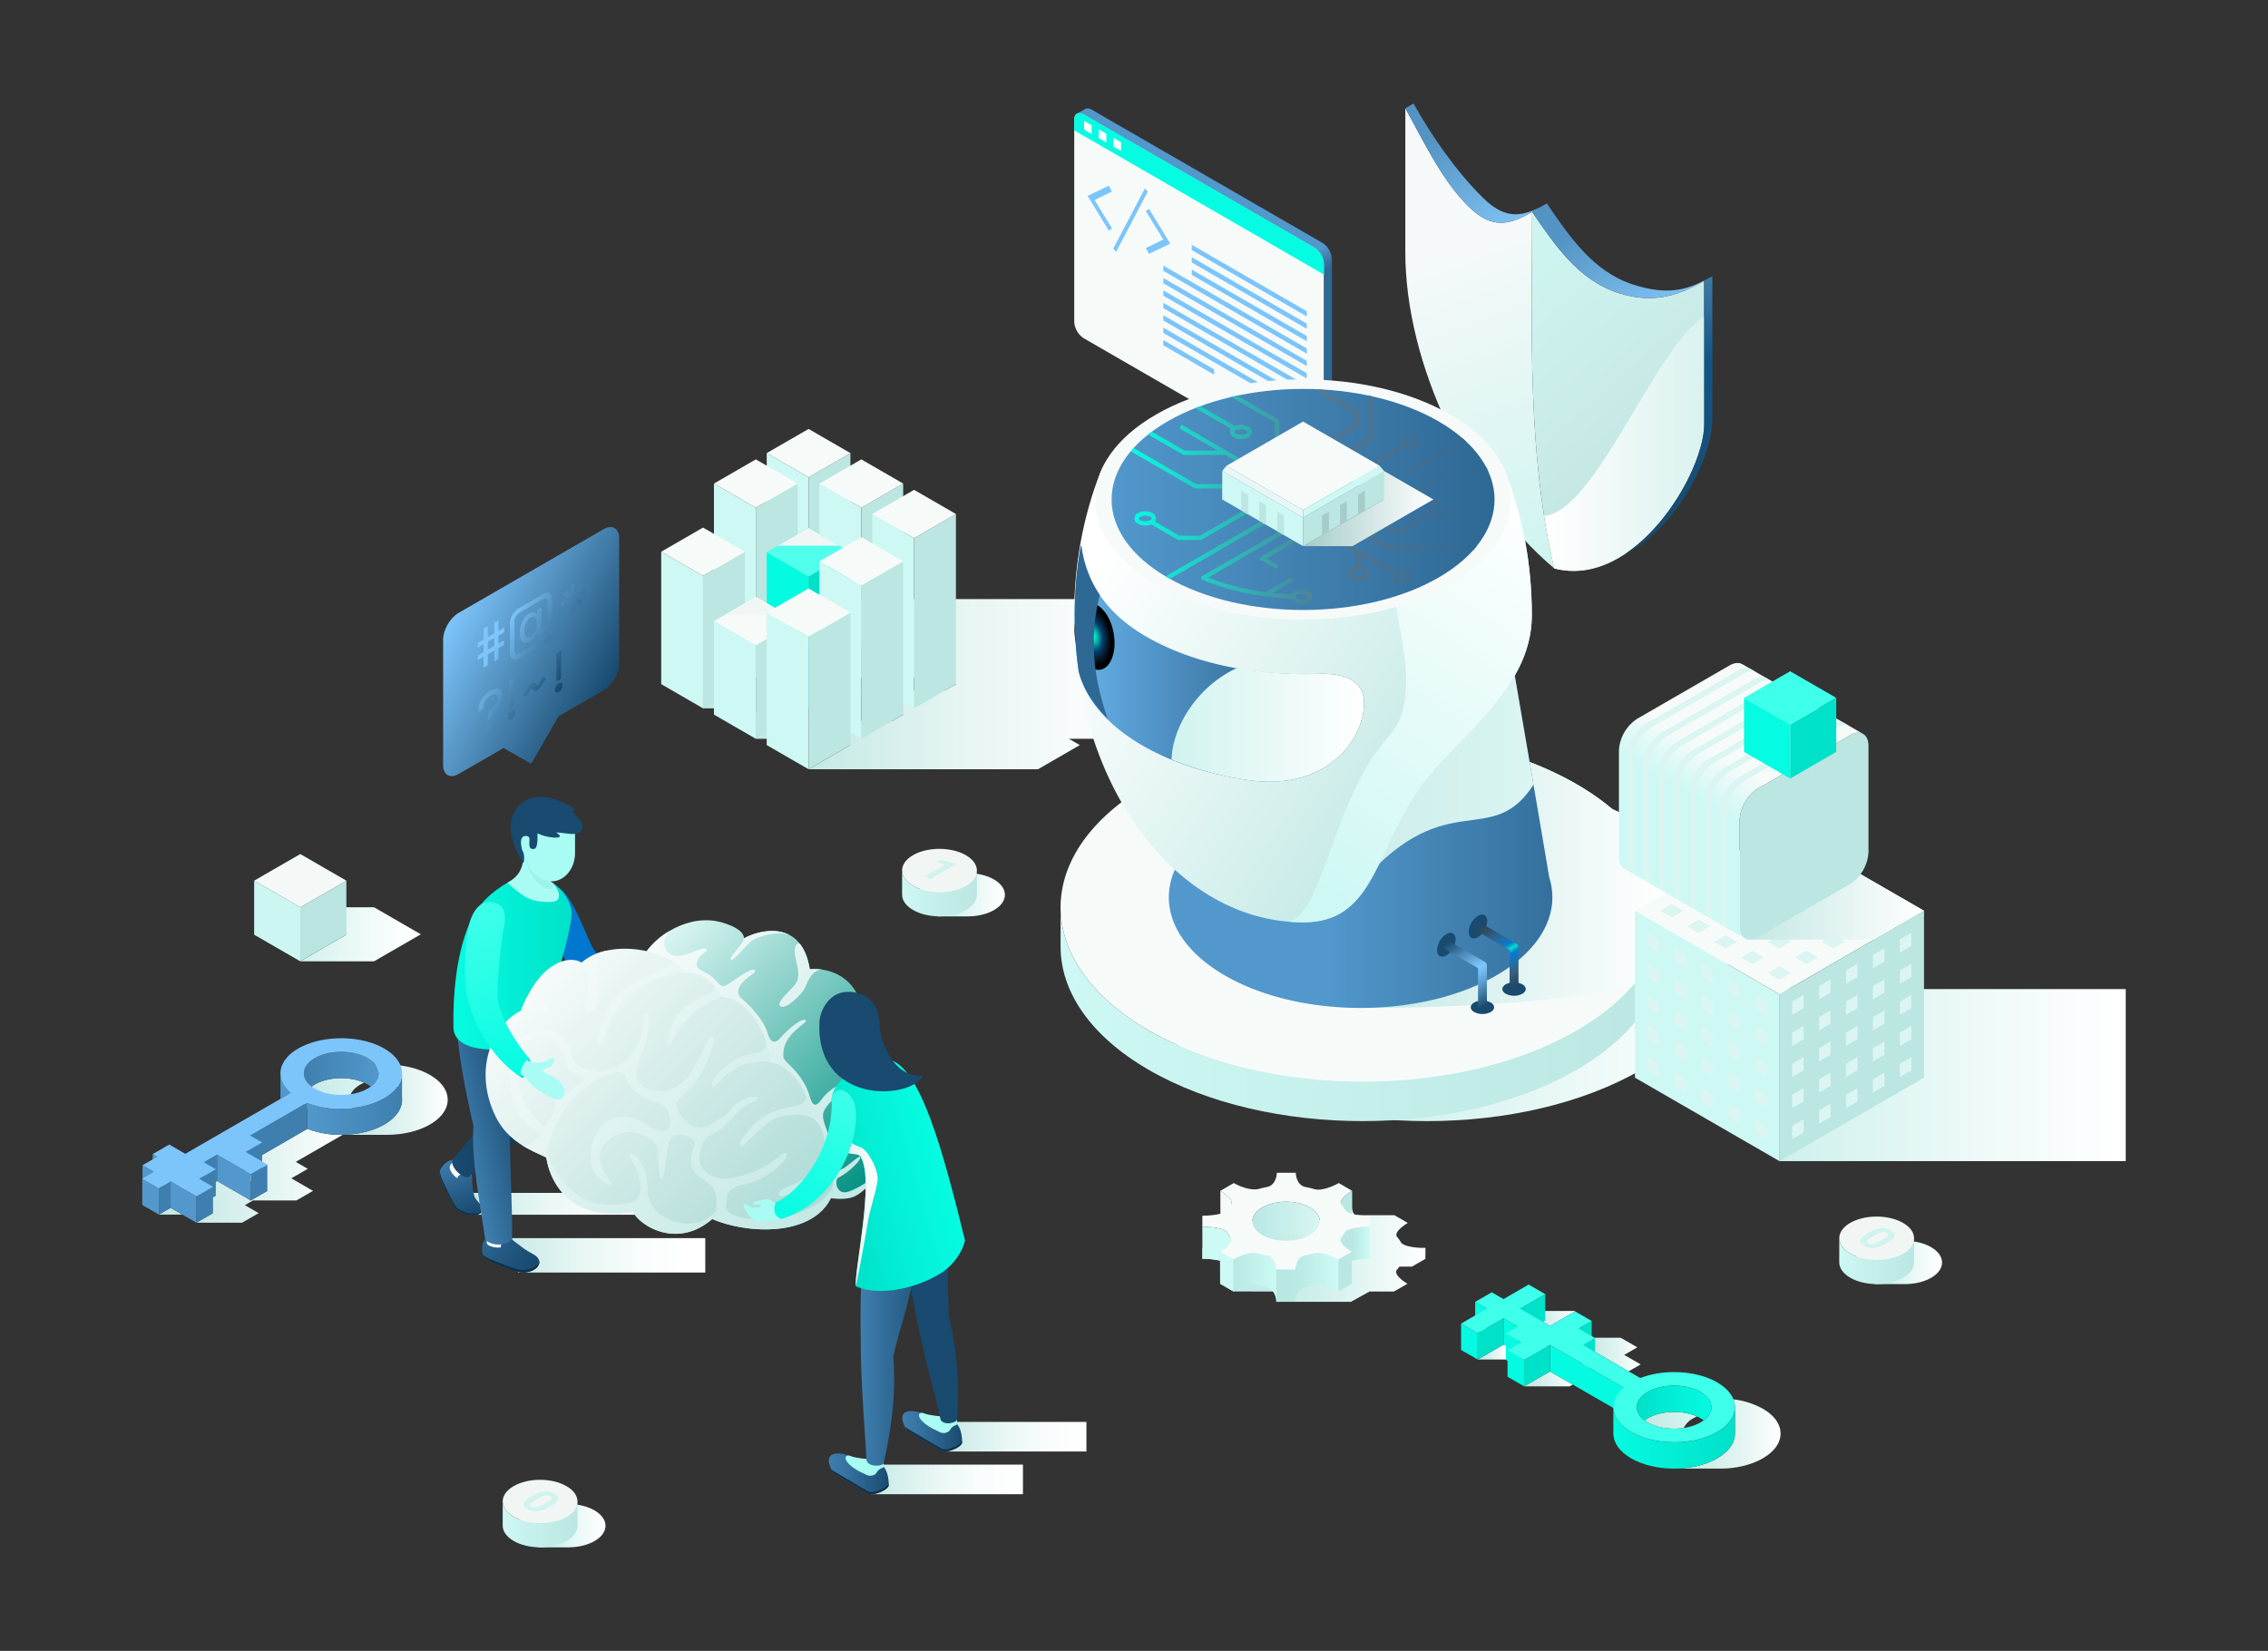 <svg xmlns="http://www.w3.org/2000/svg" xmlns:xlink="http://www.w3.org/1999/xlink" viewBox="0 0 1670.893 1216.326" id="AItechnologydevelopment"><rect x="0" y="0" width="1670.893" height="1216.326" fill="#333333" stroke="none"/><defs><linearGradient id="linear-gradient" x1="201.369" x2="265.157" y1="659.212" y2="659.212" gradientTransform="translate(475.166)" gradientUnits="userSpaceOnUse"><stop offset=".427" stop-color="#d1f3ef" class="stopColord1d7f3 svgShape"></stop><stop offset=".486" stop-color="#d7f5f2" class="stopColord7dcf5 svgShape"></stop><stop offset=".813" stop-color="#f4fcfb" class="stopColorf4f6fc svgShape"></stop><stop offset="1" stop-color="#ffffff" class="stopColorffffff svgShape"></stop></linearGradient><linearGradient id="linear-gradient-2" x1="189.424" x2="244.551" y1="658.222" y2="658.222" gradientTransform="translate(475.166)" gradientUnits="userSpaceOnUse"><stop offset="0" stop-color="#cef8f4" class="stopColorced3f8 svgShape"></stop><stop offset=".417" stop-color="#c4efea" class="stopColorc4c9ef svgShape"></stop><stop offset="1" stop-color="#bbe6e1" class="stopColorbbc0e6 svgShape"></stop></linearGradient><linearGradient xlink:href="#linear-gradient" id="linear-gradient-3" x1="891.803" x2="955.59" y1="930.135" y2="930.135"></linearGradient><linearGradient xlink:href="#linear-gradient-2" id="linear-gradient-4" x1="879.856" x2="934.985" y1="929.145" y2="929.145"></linearGradient><linearGradient xlink:href="#linear-gradient" id="linear-gradient-5" x1="-92.88" x2="-29.093" y1="1124.084" y2="1124.084"></linearGradient><linearGradient xlink:href="#linear-gradient-2" id="linear-gradient-6" x1="-104.827" x2="-49.699" y1="1123.094" y2="1123.094"></linearGradient><linearGradient id="linear-gradient-7" x1="1124.475" x2="1160.415" y1="971.372" y2="971.372" gradientUnits="userSpaceOnUse"><stop offset="0" stop-color="#c4e8e4" class="stopColorc4cae8 svgShape"></stop><stop offset=".247" stop-color="#cdebe8" class="stopColorcdd2eb svgShape"></stop><stop offset=".646" stop-color="#e4f5f3" class="stopColore4e7f5 svgShape"></stop><stop offset="1" stop-color="#ffffff" class="stopColorffffff svgShape"></stop></linearGradient><linearGradient xlink:href="#linear-gradient-7" id="linear-gradient-8" x1="1122.868" x2="1158.71" y1="1015.914" y2="1015.914"></linearGradient><linearGradient id="linear-gradient-9" x1="1211.647" x2="1250.173" y1="1046.477" y2="1046.477" gradientUnits="userSpaceOnUse"><stop offset="0" stop-color="#c4e8e4" class="stopColorc4cae8 svgShape"></stop><stop offset="1" stop-color="#daf5f2" class="stopColordae0f5 svgShape"></stop></linearGradient><linearGradient xlink:href="#linear-gradient-7" id="linear-gradient-10" x1="1233.376" x2="1311.799" y1="1056.518" y2="1056.518"></linearGradient><linearGradient xlink:href="#linear-gradient-7" id="linear-gradient-11" x1="1088.635" x2="1109.46" y1="996.151" y2="996.151"></linearGradient><linearGradient xlink:href="#linear-gradient-7" id="linear-gradient-12" x1="1166.249" x2="1208.717" y1="1000.453" y2="1000.453"></linearGradient><linearGradient id="linear-gradient-13" x1="1205.885" x2="1260.891" y1="1033.677" y2="1033.677" gradientUnits="userSpaceOnUse"><stop offset="0" stop-color="#00e1c9" class="stopColore19100 svgShape"></stop><stop offset="1" stop-color="#05fbe1" class="stopColorfbba05 svgShape"></stop></linearGradient><linearGradient id="linear-gradient-14" x1="1188.602" x2="1278.182" y1="1059.403" y2="1059.403" gradientUnits="userSpaceOnUse"><stop offset="0" stop-color="#05fbe1" class="stopColorfbba05 svgShape"></stop><stop offset="1" stop-color="#00e1c9" class="stopColore19100 svgShape"></stop></linearGradient><linearGradient xlink:href="#linear-gradient-9" id="linear-gradient-15" x1="223.889" x2="268.259" y1="810.243" y2="810.243"></linearGradient><linearGradient xlink:href="#linear-gradient-7" id="linear-gradient-16" x1="117.034" x2="252.49" y1="866.285" y2="866.285"></linearGradient><linearGradient xlink:href="#linear-gradient-7" id="linear-gradient-17" x1="252.744" x2="329.82" y1="810.243" y2="810.243"></linearGradient><linearGradient id="linear-gradient-18" x1="134.537" x2="134.543" y1="894.979" y2="894.979" gradientUnits="userSpaceOnUse"><stop offset="0" stop-color="#c4e8e4" class="stopColorc4cae8 svgShape"></stop><stop offset="1" stop-color="#ffffff" class="stopColorffffff svgShape"></stop></linearGradient><linearGradient id="linear-gradient-19" x1="223.903" x2="278.909" y1="787.74" y2="787.74" gradientUnits="userSpaceOnUse"><stop offset="0" stop-color="#3e7faf" class="stopColor423eaf svgShape"></stop><stop offset="1" stop-color="#5298cc" class="stopColor5652cc svgShape"></stop></linearGradient><linearGradient id="linear-gradient-20" x1="226.413" x2="296.198" y1="813.465" y2="813.465" gradientUnits="userSpaceOnUse"><stop offset="0" stop-color="#5298cc" class="stopColor5652cc svgShape"></stop><stop offset="1" stop-color="#3e7faf" class="stopColor423eaf svgShape"></stop></linearGradient><linearGradient id="linear-gradient-21" x1="595.678" x2="921.403" y1="504.065" y2="504.065" gradientUnits="userSpaceOnUse"><stop offset="0" stop-color="#c4e8e4" class="stopColorc4cae8 svgShape"></stop><stop offset=".038" stop-color="#c8eae6" class="stopColorc8ceea svgShape"></stop><stop offset=".343" stop-color="#e6f5f3" class="stopColore6e9f5 svgShape"></stop><stop offset=".604" stop-color="#f8fcfc" class="stopColorf8f9fc svgShape"></stop><stop offset=".79" stop-color="#ffffff" class="stopColorffffff svgShape"></stop></linearGradient><linearGradient id="linear-gradient-22" x1="841.403" x2="1000.726" y1="56.062" y2="332.017" gradientUnits="userSpaceOnUse"><stop offset=".551" stop-color="#5298cc" class="stopColor5652cc svgShape"></stop><stop offset=".595" stop-color="#326d99" class="stopColor393299 svgShape"></stop><stop offset=".6" stop-color="#2e6893" class="stopColor362e93 svgShape"></stop></linearGradient><linearGradient id="linear-gradient-23" x1="1162.996" x2="1049.011" y1="412.858" y2="105.472" gradientUnits="userSpaceOnUse"><stop offset="0" stop-color="#cef4f0" class="stopColorced2f4 svgShape"></stop><stop offset=".741" stop-color="#f5f9f9" class="stopColorf5f5f9 svgShape"></stop></linearGradient><linearGradient id="linear-gradient-24" x1="1254.429" x2="1113.348" y1="372.728" y2="216.698" gradientUnits="userSpaceOnUse"><stop offset="0" stop-color="#c2e2df" class="stopColorc2c7e2 svgShape"></stop><stop offset="1" stop-color="#cef4f0" class="stopColorced2f4 svgShape"></stop></linearGradient><linearGradient id="linear-gradient-25" x1="1137.626" x2="1255.493" y1="326.874" y2="326.874" gradientUnits="userSpaceOnUse"><stop offset="0" stop-color="#ffffff" class="stopColorffffff svgShape"></stop><stop offset="1" stop-color="#daf2ef" class="stopColordadff2 svgShape"></stop></linearGradient><linearGradient id="linear-gradient-26" x1="1058.885" x2="1115.317" y1="66.187" y2="163.93" gradientUnits="userSpaceOnUse"><stop offset=".259" stop-color="#5494c4" class="stopColor5455c4 svgShape"></stop><stop offset=".941" stop-color="#7abced" class="stopColor7a7bed svgShape"></stop><stop offset="1" stop-color="#7ec0f1" class="stopColor7e7ef1 svgShape"></stop></linearGradient><linearGradient xlink:href="#linear-gradient-26" id="linear-gradient-27" x1="1168.339" x2="1221.989" y1="133.313" y2="226.238"></linearGradient><linearGradient id="linear-gradient-28" x1="1229.436" x2="1229.436" y1="408.014" y2="203.399" gradientUnits="userSpaceOnUse"><stop offset="0" stop-color="#1c496b" class="stopColor1e1c6b svgShape"></stop><stop offset=".692" stop-color="#115588" class="stopColor353594 svgShape"></stop><stop offset="1" stop-color="#407ba8" class="stopColor4041a8 svgShape"></stop></linearGradient><linearGradient id="linear-gradient-29" x1="372.555" x2="521.884" y1="924.889" y2="924.889" gradientTransform="translate(-2.29)" gradientUnits="userSpaceOnUse"><stop offset="0" stop-color="#c4e9e5" class="stopColorc4cae9 svgShape"></stop><stop offset=".095" stop-color="#ceedea" class="stopColorced3ed svgShape"></stop><stop offset=".409" stop-color="#e9f7f5" class="stopColore9ebf7 svgShape"></stop><stop offset=".687" stop-color="#f9fdfd" class="stopColorf9fafd svgShape"></stop><stop offset=".899" stop-color="#ffffff" class="stopColorffffff svgShape"></stop></linearGradient><linearGradient xlink:href="#linear-gradient-29" id="linear-gradient-30" x1="370.327" x2="509.462" y1="886.928" y2="886.928" gradientTransform="translate(-23.713)"></linearGradient><linearGradient id="linear-gradient-31" x1="347.005" x2="330.188" y1="894.44" y2="853.432" gradientUnits="userSpaceOnUse"><stop offset="0" stop-color="#194a6f" class="stopColor20196f svgShape"></stop><stop offset=".512" stop-color="#2b648e" class="stopColor302b8e svgShape"></stop><stop offset="1" stop-color="#3e7faf" class="stopColor423eaf svgShape"></stop></linearGradient><linearGradient xlink:href="#linear-gradient-31" id="linear-gradient-32" x1="352.52" x2="335.701" y1="892.183" y2="851.169"></linearGradient><linearGradient id="linear-gradient-33" x1="333.134" x2="414.303" y1="798.802" y2="798.802" gradientUnits="userSpaceOnUse"><stop offset="0" stop-color="#194a6f" class="stopColor20196f svgShape"></stop><stop offset=".788" stop-color="#133650" class="stopColor161350 svgShape"></stop><stop offset="1" stop-color="#113047" class="stopColor131147 svgShape"></stop></linearGradient><linearGradient id="linear-gradient-34" x1="390.285" x2="354.143" y1="935.303" y2="911.7" gradientUnits="userSpaceOnUse"><stop offset="0" stop-color="#194a6f" class="stopColor20196f svgShape"></stop><stop offset=".846" stop-color="#2a638e" class="stopColor322a8e svgShape"></stop><stop offset="1" stop-color="#2e6894" class="stopColor362e94 svgShape"></stop></linearGradient><linearGradient xlink:href="#linear-gradient-34" id="linear-gradient-35" x1="393.808" x2="357.658" y1="929.917" y2="906.308"></linearGradient><linearGradient id="linear-gradient-36" x1="211.885" x2="260.461" y1="816.209" y2="827.639" gradientTransform="matrix(-1 0 0 1 598.846 0)" gradientUnits="userSpaceOnUse"><stop offset="0" stop-color="#194a6f" class="stopColor20196f svgShape"></stop><stop offset=".609" stop-color="#2f6995" class="stopColor342f95 svgShape"></stop><stop offset="1" stop-color="#3e7faf" class="stopColor423eaf svgShape"></stop></linearGradient><linearGradient id="linear-gradient-37" x1="264.84" x2="177.668" y1="709.326" y2="709.326" gradientTransform="matrix(-1 0 0 1 598.846 0)" gradientUnits="userSpaceOnUse"><stop offset="0" stop-color="#06fce2" class="stopColorfcba06 svgShape"></stop><stop offset=".252" stop-color="#04f5db" class="stopColorf5af04 svgShape"></stop><stop offset="1" stop-color="#00e1c9" class="stopColore19100 svgShape"></stop></linearGradient><linearGradient id="linear-gradient-38" x1="499.797" x2="658.374" y1="679.777" y2="849.452" gradientUnits="userSpaceOnUse"><stop offset="0" stop-color="#daf5f2" class="stopColordae0f5 svgShape"></stop><stop offset="1" stop-color="#079485" class="stopColor959dc1 svgShape"></stop></linearGradient><linearGradient id="linear-gradient-39" x1="495.745" x2="661.57" y1="681.183" y2="852.9" gradientUnits="userSpaceOnUse"><stop offset="0" stop-color="#f6fbfa" class="stopColorf6f6fb svgShape"></stop><stop offset=".565" stop-color="#d7f0ed" class="stopColord7dbf0 svgShape"></stop><stop offset="1" stop-color="#c4e9e5" class="stopColorc4cae9 svgShape"></stop></linearGradient><linearGradient id="linear-gradient-40" x1="394.295" x2="584.25" y1="723.271" y2="913.226" gradientUnits="userSpaceOnUse"><stop offset="0" stop-color="#f6fbfa" class="stopColorf6f6fb svgShape"></stop><stop offset="1" stop-color="#abdad5" class="stopColorabb2da svgShape"></stop></linearGradient><linearGradient xlink:href="#linear-gradient-39" id="linear-gradient-41" x1="395.219" x2="582.551" y1="727.593" y2="914.925"></linearGradient><linearGradient id="linear-gradient-42" x1="388.76" x2="344.26" y1="784.673" y2="669.172" gradientUnits="userSpaceOnUse"><stop offset="0" stop-color="#06fce2" class="stopColorfcba06 svgShape"></stop><stop offset=".636" stop-color="#2dfee8" class="stopColorfec92d svgShape"></stop><stop offset="1" stop-color="#3effea" class="stopColorffd03e svgShape"></stop></linearGradient><linearGradient id="linear-gradient-43" x1="712.22" x2="816.341" y1="1058.523" y2="1058.523" gradientTransform="matrix(-1 0 0 1 1512.613 0)" gradientUnits="userSpaceOnUse"><stop offset=".006" stop-color="#ffffff" class="stopColorffffff svgShape"></stop><stop offset=".246" stop-color="#fafdfd" class="stopColorfafbfd svgShape"></stop><stop offset=".53" stop-color="#ecf8f7" class="stopColoreceef8 svgShape"></stop><stop offset=".835" stop-color="#d4efec" class="stopColord4d8ef svgShape"></stop><stop offset="1" stop-color="#c4e9e5" class="stopColorc4cae9 svgShape"></stop></linearGradient><linearGradient xlink:href="#linear-gradient-43" id="linear-gradient-44" x1="758.98" x2="870.933" y1="1089.989" y2="1089.989"></linearGradient><linearGradient id="linear-gradient-45" x1="122.791" x2="166.87" y1="1054.55" y2="1054.55" gradientTransform="translate(541.953)" gradientUnits="userSpaceOnUse"><stop offset="0" stop-color="#3e7faf" class="stopColor423eaf svgShape"></stop><stop offset=".304" stop-color="#3572a0" class="stopColor3a35a0 svgShape"></stop><stop offset=".891" stop-color="#1e5177" class="stopColor241e77 svgShape"></stop><stop offset="1" stop-color="#194a6f" class="stopColor20196f svgShape"></stop></linearGradient><linearGradient xlink:href="#linear-gradient-45" id="linear-gradient-46" x1="68.668" x2="112.796" y1="1085.894" y2="1085.894"></linearGradient><linearGradient id="linear-gradient-47" x1="92.022" x2="156.288" y1="980.816" y2="980.816" gradientTransform="translate(541.953)" gradientUnits="userSpaceOnUse"><stop offset="0" stop-color="#3e7faf" class="stopColor423eaf svgShape"></stop><stop offset=".244" stop-color="#336f9c" class="stopColor38339c svgShape"></stop><stop offset=".732" stop-color="#20547b" class="stopColor27207b svgShape"></stop><stop offset="1" stop-color="#194a6f" class="stopColor20196f svgShape"></stop></linearGradient><linearGradient id="linear-gradient-48" x1="46.144" x2="134.028" y1="683.414" y2="683.414" gradientTransform="rotate(-15.968 1022.236 -1231.71)" gradientUnits="userSpaceOnUse"><stop offset="0" stop-color="#00e1c9" class="stopColore19100 svgShape"></stop><stop offset=".46" stop-color="#03efd6" class="stopColorefa603 svgShape"></stop><stop offset="1" stop-color="#06fce2" class="stopColorfcba06 svgShape"></stop></linearGradient><linearGradient id="linear-gradient-49" x1="613.03" x2="646.592" y1="880.675" y2="880.675" gradientUnits="userSpaceOnUse"><stop offset="0" stop-color="#d6ecea" class="stopColorecdbd6 svgShape"></stop><stop offset=".474" stop-color="#e7f4f3" class="stopColorf4eae7 svgShape"></stop><stop offset="1" stop-color="#ffffff" class="stopColorffffff svgShape"></stop></linearGradient><linearGradient id="linear-gradient-50" x1="791.25" x2="896.363" y1="205.476" y2="205.476" gradientTransform="scale(-1 1)rotate(66.134 -378.116 -582.833)" gradientUnits="userSpaceOnUse"><stop offset="0" stop-color="#3effea" class="stopColorffd03e svgShape"></stop><stop offset="1" stop-color="#06fce2" class="stopColorfcba06 svgShape"></stop></linearGradient><linearGradient id="linear-gradient-51" x1="828.928" x2="1273.997" y1="697.523" y2="697.523" gradientUnits="userSpaceOnUse"><stop offset=".402" stop-color="#cff1ed" class="stopColorcfd5f1 svgShape"></stop><stop offset="1" stop-color="#ffffff" class="stopColorffffff svgShape"></stop></linearGradient><linearGradient id="linear-gradient-52" x1="781.356" x2="1226.423" y1="747.234" y2="747.234" gradientUnits="userSpaceOnUse"><stop offset="0" stop-color="#cef8f4" class="stopColorced3f8 svgShape"></stop><stop offset="1" stop-color="#bbe6e1" class="stopColorbbc0e6 svgShape"></stop></linearGradient><linearGradient id="linear-gradient-53" x1="1008.499" x2="1226.423" y1="647.316" y2="647.316" gradientUnits="userSpaceOnUse"><stop offset="0" stop-color="#c4e9e5" class="stopColorc4cae9 svgShape"></stop><stop offset="1" stop-color="#ffffff" class="stopColorffffff svgShape"></stop></linearGradient><linearGradient id="linear-gradient-54" x1="977.146" x2="1176.212" y1="597.983" y2="597.983" gradientUnits="userSpaceOnUse"><stop offset="0" stop-color="#5298cc" class="stopColor5652cc svgShape"></stop><stop offset="1" stop-color="#2e6894" class="stopColor362e94 svgShape"></stop></linearGradient><linearGradient id="linear-gradient-55" x1="882.762" x2="1129.774" y1="558.605" y2="558.605" gradientUnits="userSpaceOnUse"><stop offset="0" stop-color="#c4e9e5" class="stopColorc4cae9 svgShape"></stop><stop offset=".677" stop-color="#d2f0ed" class="stopColord2d8f0 svgShape"></stop><stop offset="1" stop-color="#daf5f2" class="stopColordae0f5 svgShape"></stop></linearGradient><linearGradient id="linear-gradient-56" x1="828.596" x2="1107.047" y1="384.542" y2="569.649" gradientUnits="userSpaceOnUse"><stop offset="0" stop-color="#ffffff" class="stopColorffffff svgShape"></stop><stop offset=".486" stop-color="#e0f4f2" class="stopColore0e2f4 svgShape"></stop><stop offset="1" stop-color="#bbe6e1" class="stopColorbbc0e6 svgShape"></stop></linearGradient><linearGradient id="linear-gradient-57" x1="929.979" x2="1117.188" y1="631.168" y2="360.227" gradientUnits="userSpaceOnUse"><stop offset="0" stop-color="#cef8f4" class="stopColorced3f8 svgShape"></stop><stop offset="1" stop-color="#ffffff" class="stopColorffffff svgShape"></stop></linearGradient><linearGradient id="linear-gradient-58" x1="791.729" x2="1004.938" y1="489.177" y2="489.177" gradientUnits="userSpaceOnUse"><stop offset="0" stop-color="#67b1e9" class="stopColor6b67e9 svgShape"></stop><stop offset=".906" stop-color="#21547b" class="stopColor27217b svgShape"></stop><stop offset="1" stop-color="#194a6f" class="stopColor20196f svgShape"></stop></linearGradient><linearGradient id="linear-gradient-59" x1="863.155" x2="1004.938" y1="533.99" y2="533.99" gradientUnits="userSpaceOnUse"><stop offset="0" stop-color="#d1f3ef" class="stopColord1d7f3 svgShape"></stop><stop offset="1" stop-color="#ffffff" class="stopColorffffff svgShape"></stop></linearGradient><linearGradient xlink:href="#linear-gradient-54" id="linear-gradient-60" x1="818.95" x2="1101.071" y1="367.988" y2="367.988"></linearGradient><linearGradient id="linear-gradient-61" x1="1099.959" x2="1070.662" y1="740.013" y2="690.336" gradientUnits="userSpaceOnUse"><stop offset=".038" stop-color="#194a6f" class="stopColor20196f svgShape"></stop><stop offset=".146" stop-color="#356d97" class="stopColor3b3597 svgShape"></stop><stop offset=".308" stop-color="#5c9dcd" class="stopColor605ccd svgShape"></stop><stop offset=".43" stop-color="#74baee" class="stopColor7774ee svgShape"></stop><stop offset=".496" stop-color="#7dc5fb" class="stopColor807dfb svgShape"></stop><stop offset=".583" stop-color="#6fb4e7" class="stopColor726fe7 svgShape"></stop><stop offset=".762" stop-color="#4986b3" class="stopColor4e49b3 svgShape"></stop><stop offset=".97" stop-color="#194a6f" class="stopColor20196f svgShape"></stop></linearGradient><linearGradient id="linear-gradient-62" x1="1123.114" x2="1093.817" y1="726.358" y2="676.681" gradientUnits="userSpaceOnUse"><stop offset=".038" stop-color="#194a6f" class="stopColor20196f svgShape"></stop><stop offset=".072" stop-color="#244965" class="stopColor312465 svgShape"></stop><stop offset=".224" stop-color="#3a607c" class="stopColor7c523a svgShape"></stop><stop offset=".351" stop-color="#1b72b3" class="stopColorb3741b svgShape"></stop><stop offset=".445" stop-color="#077cd4" class="stopColord48907 svgShape"></stop><stop offset=".496" stop-color="#00e1c9" class="stopColore19100 svgShape"></stop><stop offset=".562" stop-color="#0c7acd" class="stopColorcd840c svgShape"></stop><stop offset=".698" stop-color="#2a6998" class="stopColor98642a svgShape"></stop><stop offset=".889" stop-color="#30485a" class="stopColor45305a svgShape"></stop><stop offset=".97" stop-color="#194a6f" class="stopColor20196f svgShape"></stop></linearGradient><linearGradient id="linear-gradient-63" x1="833.042" x2="1096.469" y1="365.777" y2="365.777" gradientUnits="userSpaceOnUse"><stop offset="0" stop-color="#06fce2" class="stopColorfcba06 svgShape"></stop><stop offset=".563" stop-color="#55768e" class="stopColor8e6c55 svgShape"></stop><stop offset="1" stop-color="#2e6894" class="stopColor362e94 svgShape"></stop></linearGradient><linearGradient id="linear-gradient-64" x1="960.01" x2="1055.991" y1="367.987" y2="367.987" gradientUnits="userSpaceOnUse"><stop offset="0" stop-color="#a5ccc8" class="stopColora5abcc svgShape"></stop><stop offset="1" stop-color="#ffffff" class="stopColorffffff svgShape"></stop></linearGradient><linearGradient id="linear-gradient-65" x1="421.123" x2="301.991" y1="762.403" y2="643.271" gradientTransform="matrix(.866 -.5 0 1.155 78.196 -150.728)" gradientUnits="userSpaceOnUse"><stop offset="0" stop-color="#194a6f" class="stopColor20196f svgShape"></stop><stop offset="1" stop-color="#7dc5fb" class="stopColor807dfb svgShape"></stop></linearGradient><linearGradient xlink:href="#linear-gradient-65" id="linear-gradient-66" x1="414.542" x2="361.423" y1="698.35" y2="620.022" gradientTransform="matrix(1 -1.155 0 1 3.04 272.565)"></linearGradient><linearGradient xlink:href="#linear-gradient-65" id="linear-gradient-67" x1="425.035" x2="371.89" y1="691.334" y2="612.967" gradientTransform="matrix(1 -1.155 0 1 3.04 272.565)"></linearGradient><linearGradient xlink:href="#linear-gradient-65" id="linear-gradient-68" x1="442.551" x2="389.398" y1="686.601" y2="608.223" gradientTransform="matrix(1 -1.155 0 1 3.04 272.565)"></linearGradient><linearGradient xlink:href="#linear-gradient-65" id="linear-gradient-69" x1="391.957" x2="338.84" y1="713.615" y2="635.289" gradientTransform="matrix(1 -1.155 0 1 3.04 272.565)"></linearGradient><linearGradient xlink:href="#linear-gradient-65" id="linear-gradient-70" x1="397.92" x2="344.822" y1="709.594" y2="631.298" gradientTransform="matrix(1 -1.155 0 1 3.04 272.565)"></linearGradient><linearGradient xlink:href="#linear-gradient-65" id="linear-gradient-71" x1="405.215" x2="351.988" y1="705.996" y2="627.507" gradientTransform="matrix(1 -1.155 0 1 3.04 272.565)"></linearGradient><linearGradient xlink:href="#linear-gradient-65" id="linear-gradient-72" x1="414.541" x2="361.446" y1="702.844" y2="624.552" gradientTransform="matrix(1 -1.155 0 1 3.04 272.565)"></linearGradient><linearGradient id="linear-gradient-73" x1="1315.858" x2="1562.137" y1="792.106" y2="792.106" gradientUnits="userSpaceOnUse"><stop offset="0" stop-color="#cff1ed" class="stopColorcfd5f1 svgShape"></stop><stop offset=".585" stop-color="#eefaf9" class="stopColoreef0fa svgShape"></stop><stop offset="1" stop-color="#ffffff" class="stopColorffffff svgShape"></stop></linearGradient><linearGradient id="linear-gradient-74" x1="1417.471" x2="1288.868" y1="650.94" y2="650.94" gradientUnits="userSpaceOnUse"><stop offset="0" stop-color="#ffffff" class="stopColorffffff svgShape"></stop><stop offset="1" stop-color="#c4e8e4" class="stopColorc4cae8 svgShape"></stop></linearGradient><linearGradient id="linear-gradient-75" x1="-184.246" x2="-97.248" y1="653.185" y2="502.501" gradientTransform="translate(1403.629)" gradientUnits="userSpaceOnUse"><stop offset=".414" stop-color="#cef8f4" class="stopColorced3f8 svgShape"></stop><stop offset=".62" stop-color="#f6fbfa" class="stopColorf6f6fb svgShape"></stop></linearGradient><linearGradient id="linear-gradient-76" x1="221.222" x2="310.028" y1="688.36" y2="688.36" gradientUnits="userSpaceOnUse"><stop offset="0" stop-color="#cff1ed" class="stopColorcfd5f1 svgShape"></stop><stop offset=".283" stop-color="#e1f6f4" class="stopColore1e5f6 svgShape"></stop><stop offset=".719" stop-color="#f7fdfc" class="stopColorf7f8fd svgShape"></stop><stop offset="1" stop-color="#ffffff" class="stopColorffffff svgShape"></stop></linearGradient><linearGradient id="linear-gradient-77" x1="885.792" x2="1050.176" y1="923.42" y2="923.42" gradientUnits="userSpaceOnUse"><stop offset=".331" stop-color="#c2ebe7" class="stopColorc2c9eb svgShape"></stop><stop offset=".577" stop-color="#d5f1ee" class="stopColord5daf1 svgShape"></stop><stop offset="1" stop-color="#ffffff" class="stopColorffffff svgShape"></stop></linearGradient><linearGradient id="linear-gradient-78" x1="922.684" x2="972.344" y1="904.431" y2="904.431" gradientUnits="userSpaceOnUse"><stop offset="0" stop-color="#b9e8e3" class="stopColorb9bfe8 svgShape"></stop><stop offset="1" stop-color="#d8f6f3" class="stopColord8dff6 svgShape"></stop></linearGradient><linearGradient id="linear-gradient-79" x1="908.659" x2="940.339" y1="941.02" y2="941.02" gradientUnits="userSpaceOnUse"><stop offset="0" stop-color="#b9e8e3" class="stopColorb9bfe8 svgShape"></stop><stop offset="1" stop-color="#ccfaf5" class="stopColorccd2fa svgShape"></stop></linearGradient><linearGradient id="linear-gradient-80" x1="365.849" x2="381.469" y1="197.42" y2="223.544" gradientTransform="rotate(120.001 460.6 747.668)" gradientUnits="userSpaceOnUse"><stop offset="0" stop-color="#ccfaf5" class="stopColorccd2fa svgShape"></stop><stop offset="1" stop-color="#b9e8e3" class="stopColorb9bfe8 svgShape"></stop></linearGradient><linearGradient id="linear-gradient-81" x1="987.571" x2="1009.176" y1="916.376" y2="916.376" gradientUnits="userSpaceOnUse"><stop offset=".404" stop-color="#b9e8e3" class="stopColorb9bfe8 svgShape"></stop><stop offset="1" stop-color="#ccfaf5" class="stopColorccd2fa svgShape"></stop></linearGradient><radialGradient id="radial-gradient" cx="1046.992" cy="420.087" r="27.898" gradientTransform="matrix(.624 .497 -.352 .716 414.894 -294.117)" gradientUnits="userSpaceOnUse"><stop offset=".169" stop-color="#06fce2" class="stopColorfcba06 svgShape"></stop><stop offset=".259" stop-color="#05e4cc" class="stopColore4a805 svgShape"></stop><stop offset=".452" stop-color="#0460a5" class="stopColora57a04 svgShape"></stop><stop offset=".728" stop-color="#022743" class="stopColor433102 svgShape"></stop><stop offset=".904"></stop></radialGradient><radialGradient id="radial-gradient-2" cx="838.591" cy="394.626" r="20.245" gradientTransform="matrix(.646 .763 -.338 .941 397.385 -542.3)" gradientUnits="userSpaceOnUse"><stop offset="0" stop-color="#06fce2" class="stopColorfcba06 svgShape"></stop><stop offset=".177" stop-color="#05c1ad" class="stopColorc18f05 svgShape"></stop><stop offset=".442" stop-color="#034170" class="stopColor705203 svgShape"></stop><stop offset=".661" stop-color="#011e33" class="stopColor332601 svgShape"></stop><stop offset=".82" stop-color="#00080e" class="stopColor0e0a00 svgShape"></stop><stop offset=".904"></stop></radialGradient></defs><g style="isolation:isolate" fill="#000000" class="color000000 svgShape"><g id="Objects" fill="#000000" class="color000000 svgShape"><g id="Gear" fill="#000000" class="color000000 svgShape"><path d="M732.188 647.921c-5.758-3.326-13.416-4.855-20.937-4.633h-20.475v1.93a31.296 31.296 0 0 0-6.24 2.703c-10.719 6.236-10.658 16.34.13 22.576a31.205 31.205 0 0 0 6.11 2.643v2.017h22.828c6.799-.109 13.535-1.654 18.713-4.656 10.723-6.24 10.67-16.344-.129-22.58Z" style="mix-blend-mode:multiply" fill="url(#linear-gradient)"></path><path d="M672.725 670.48c-5.433-3.135-8.146-7.25-8.134-11.362l.023-17.834c-.012 4.114 2.701 8.229 8.133 11.368 10.797 6.232 28.238 6.232 38.965.005 5.328-3.101 7.994-7.15 8.005-11.209l-.023 17.827c-.014 4.06-2.678 8.113-8.008 11.213-10.72 6.23-28.166 6.23-38.96-.008Z" fill="url(#linear-gradient-2)"></path><path d="M672.747 652.652c-10.795-6.233-10.852-16.334-.131-22.567 10.728-6.234 28.178-6.234 38.969 0 10.798 6.233 10.85 16.334.127 22.572-10.727 6.227-28.168 6.227-38.965-.005Z" fill="#f1f6f5" class="colorf1f1f6 svgShape"></path><path d="m685.208 647.798-3.854-2.223 14.865-8.584-6.015-1.834 3.105-1.792 10.916 2.976.412.242Z" fill="#d1f3ef" class="colord1d7f3 svgShape"></path><path d="M1422.622 918.843c-5.76-3.326-13.416-4.857-20.94-4.63h-20.472v1.927a31.244 31.244 0 0 0-6.24 2.703c-10.72 6.236-10.659 16.34.128 22.57a31.115 31.115 0 0 0 6.112 2.649v2.017h22.826c6.8-.111 13.539-1.654 18.715-4.662 10.722-6.234 10.668-16.338-.13-22.574Z" style="mix-blend-mode:multiply" fill="url(#linear-gradient-3)"></path><path d="M1363.157 941.405c-5.432-3.138-8.145-7.25-8.135-11.367l.024-17.83c-.008 4.111 2.703 8.227 8.134 11.365 10.795 6.237 28.239 6.237 38.965.004 5.324-3.1 7.994-7.146 8.006-11.207l-.023 17.826c-.014 4.06-2.68 8.108-8.008 11.213-10.723 6.23-28.17 6.23-38.963-.004Z" fill="url(#linear-gradient-4)"></path><path d="M1363.18 923.573c-10.795-6.23-10.853-16.333-.132-22.57 10.728-6.23 28.18-6.23 38.97 0 10.797 6.236 10.85 16.34.127 22.574-10.726 6.233-28.17 6.233-38.965-.004Z" fill="#f1f6f5" class="colorf1f1f6 svgShape"></path><path d="M1388.032 916.962a18.315 18.315 0 0 1-7.82 2.594 12.015 12.015 0 0 1-7.012-1.586q-3.17-1.831-2.76-4.01.416-2.18 4.28-4.457l3.57-2.059a18.052 18.052 0 0 1 7.855-2.59 12.08 12.08 0 0 1 6.965 1.588q3.173 1.834 2.766 4.004-.405 2.174-4.272 4.453Zm.076-4.49q2.414-1.4 2.858-2.414.436-1.017-.961-1.82a4.662 4.662 0 0 0-3.053-.555 11.818 11.818 0 0 0-3.965 1.492l-4.719 2.73a7.24 7.24 0 0 0-2.883 2.409q-.51 1.037.922 1.865a4.651 4.651 0 0 0 3.143.537 12.62 12.62 0 0 0 4.043-1.582Z" fill="#d1f3ef" class="colord1d7f3 svgShape"></path><path d="M437.938 1112.792c-5.76-3.326-13.416-4.857-20.94-4.63h-20.472v1.927a31.241 31.241 0 0 0-6.24 2.703c-10.719 6.236-10.656 16.34.129 22.57a31.115 31.115 0 0 0 6.111 2.649v2.018h22.828c6.799-.112 13.54-1.655 18.713-4.663 10.723-6.234 10.67-16.338-.129-22.574Z" style="mix-blend-mode:multiply" fill="url(#linear-gradient-5)"></path><path d="M378.473 1135.355c-5.431-3.14-8.144-7.25-8.133-11.367l.023-17.83c-.009 4.11 2.702 8.226 8.134 11.365 10.797 6.234 28.24 6.234 38.965.004 5.326-3.1 7.996-7.149 8.005-11.208l-.023 17.827c-.014 4.06-2.678 8.107-8.008 11.212-10.72 6.231-28.17 6.231-38.963-.003Z" fill="url(#linear-gradient-6)"></path><path d="M378.497 1117.523c-10.795-6.23-10.853-16.334-.133-22.57 10.728-6.231 28.18-6.231 38.97 0 10.8 6.236 10.85 16.34.128 22.573-10.725 6.23-28.168 6.23-38.965-.003Z" fill="#f1f6f5" class="colorf1f1f6 svgShape"></path><path d="M403.35 1110.911a18.327 18.327 0 0 1-7.822 2.594 12.015 12.015 0 0 1-7.012-1.586q-3.17-1.831-2.76-4.01.416-2.18 4.282-4.457l3.568-2.058a18.06 18.06 0 0 1 7.856-2.59 12.092 12.092 0 0 1 6.964 1.586c2.116 1.224 3.038 2.554 2.766 4.006q-.404 2.173-4.27 4.453Zm.074-4.49q2.414-1.4 2.858-2.414.44-1.016-.959-1.82a4.666 4.666 0 0 0-3.055-.555 11.764 11.764 0 0 0-3.963 1.492l-4.72 2.73a7.223 7.223 0 0 0-2.883 2.409q-.507 1.037.922 1.865a4.653 4.653 0 0 0 3.142.537 12.62 12.62 0 0 0 4.043-1.582Z" fill="#d1f3ef" class="colord1d7f3 svgShape"></path><g style="mix-blend-mode:multiply" fill="#000000" class="color000000 svgShape"><path d="M1159.799 965.851h-33.621l-1.703.98 15.578 8.994 1.85 1.069 18.512-10.69-.616-.353z" fill="url(#linear-gradient-7)"></path><path d="m1158.71 1020.124-16.809-9.705-19.033 10.99h33.619l2.223-1.285z" fill="url(#linear-gradient-8)"></path><path d="M1233.376 1052.651a46.912 46.912 0 0 0 7.048-.543 16.576 16.576 0 0 1 7.11-7.17 28.204 28.204 0 0 1 2.639-1.327c-10.784-4.813-26.37-4.377-36.256 1.33a22.453 22.453 0 0 0-2.27 1.507 20.345 20.345 0 0 0 2.274 1.547c5.197 3.004 12.105 4.657 19.455 4.657Z" style="mix-blend-mode:multiply" fill="url(#linear-gradient-9)"></path><path d="M1298.676 1037.882a59.11 59.11 0 0 0-21.652-6.889 15.783 15.783 0 0 1 1.158 5.772v19.408c0 6.91-4.666 13.408-13.127 18.291-8.463 4.887-19.713 7.578-31.68 7.578h32.528l.05-.03c.348.005.69.03 1.04.03 11.967 0 23.219-2.693 31.68-7.578 8.46-4.885 13.126-11.38 13.126-18.29-.003-6.91-4.666-13.405-13.123-18.292Z" fill="url(#linear-gradient-10)"></path><path d="M1109.46 990.656h-1.791l-19.034 10.99h20.825v-10.99z" fill="url(#linear-gradient-11)"></path><path d="m1208.717 1005.251-12.125-6.998 9.665-5.58-12.225-7.059h-19.326l.394.227-8.851 5.11 42.16 24.341-8.543-4.932Zm-33.199-8.95h.006l-.004.003Z" fill="url(#linear-gradient-12)"></path></g><path d="m1166.249 990.95 8.851-5.109v19.41l-8.851 5.11V990.95z" fill="#00e1c9" class="colore19100 svgShape"></path><path d="m1118.311 977.39-10.638-6.145v19.411l10.638 6.142V977.39zM1196.186 1022.349l-54.283-31.34v19.412l54.283 31.34v-19.412z" fill="#05fbe1" class="colorfbba05 svgShape"></path><path d="m1141.903 991.009-19.035 10.99v19.41l19.035-10.988v-19.412z" fill="#00e1c9" class="colore19100 svgShape"></path><path d="m1121.684 989.554-12.224-7.059v19.412l12.224 7.059v-19.412zM1088.635 982.236l-12.224-7.059v19.41l12.224 7.059v-19.41zM1095.448 964.187l-8.656-4.996v19.412l8.656 4.996v-19.412z" fill="#05fbe1" class="colorfbba05 svgShape"></path><path d="m1119.895 964.187 18.512-10.688v19.412l-18.512 10.688v-19.412zM1162.975 978.843l9.664-5.58v19.412l-9.664 5.578v-19.41zM1107.673 971.245l-19.038 10.991v19.41l19.038-10.99v-19.411z" fill="#00e1c9" class="colore19100 svgShape"></path><path d="m1208.409 1015.292-42.16-24.342 8.851-5.11-12.125-6.997 9.664-5.58-12.224-7.059-18.512 10.69-22.008-12.707 18.512-10.688-12.225-7.058-18.511 10.69-8.657-5-12.222 7.06 8.656 4.996-19.037 10.99 12.224 7.059 19.038-10.99 10.638 6.144-8.851 5.105 11.369 6.565-10.186 5.88 12.225 7.06 19.035-10.991 54.283 31.34c-11.695 10.053-9.869 23.828 5.51 32.705 8.461 4.887 19.713 7.58 31.68 7.58s23.216-2.693 31.68-7.58c8.46-4.885 13.126-11.38 13.126-18.29-.004-6.91-4.666-13.403-13.123-18.292-15.379-8.877-39.242-9.93-56.65-3.18Zm52.482 21.473c0 4.244-2.865 8.23-8.06 11.23-5.198 3.004-12.108 4.656-19.455 4.656-7.35 0-14.258-1.652-19.455-4.656-10.729-6.193-10.733-16.271-.004-22.467 10.728-6.19 28.183-6.19 38.914.002 5.195 3.002 8.06 6.99 8.06 11.235Z" fill="#3effea" class="colorffd03e svgShape"></path><path d="M1211.622 1046.468a23.085 23.085 0 0 1 2.295-1.527c10.728-6.194 28.183-6.194 38.914 0a24.36 24.36 0 0 1 2.299 1.527c3.718-2.768 5.761-6.143 5.761-9.703 0-4.244-2.865-8.233-8.06-11.234-10.73-6.194-28.186-6.194-38.914-.002-9.889 5.71-10.637 14.71-2.295 20.939Z" fill="url(#linear-gradient-13)"></path><path d="M1265.055 1055.054c-8.463 4.887-19.713 7.58-31.68 7.58s-23.218-2.693-31.679-7.58c-8.47-4.889-12.803-11.262-13.049-17.68l-.045.008v18.877h.006c.035 6.596 4.389 13.186 13.088 18.205 8.461 4.887 19.713 7.578 31.68 7.578s23.216-2.691 31.68-7.578c8.46-4.883 13.126-11.38 13.126-18.29v-19.41c0 6.91-4.666 13.405-13.127 18.29Z" fill="url(#linear-gradient-14)"></path><path d="m1122.868 1001.999-12.225-7.058v19.412l12.225 7.056v-19.41z" fill="#05fbe1" class="colorfbba05 svgShape"></path><path d="M231.935 821.468c5.197 3 12.104 4.654 19.452 4.654a41.72 41.72 0 0 0 16.67-3.265c-.615-.307-1.386-.744-2.5-1.387-10.725-6.192-10.725-16.272.004-22.467a28.627 28.627 0 0 1 2.698-1.303c-10.784-4.843-26.415-4.418-36.322 1.301-10.73 6.196-10.73 16.276-.002 22.467Z" style="mix-blend-mode:multiply" fill="url(#linear-gradient-15)"></path><path d="M117.034 894.865h17.31l-8.653-4.999Zm113.571-17.477-15.99-9.232 12.124-6.999-8.85-5.109 34.601-19.976c-.37.005-.73.03-1.099.03a69.49 69.49 0 0 1-24.978-4.39l-41.15 23.758-.763.71 8.617 4.976-12.123 6.998 15.989 9.234-12.224 7.059-24.838-14.344-9.784 5.648 8.85 5.11-12.226 7.058 10.187 5.88-2.047 1.18h.009l-10.185 5.88h33.62l12.228-7.06-10.19-5.878 6.021-3.474h31.976l.003.001 12.224-7.058v-.002Z" style="mix-blend-mode:multiply" fill="url(#linear-gradient-16)"></path><path d="M316.695 791.945c-13.084-7.555-32.314-9.45-48.484-5.686a54.6 54.6 0 0 1 14.862 5.684c8.464 4.884 13.123 11.382 13.125 18.293-.002 6.908-4.663 13.404-13.125 18.289-8.124 4.69-18.825 7.33-30.255 7.539l-.074.04h33.622l.07-.038c11.43-.207 22.135-2.85 30.259-7.54 8.462-4.884 13.123-11.38 13.125-18.288-.002-6.91-4.661-13.407-13.125-18.293Z" style="mix-blend-mode:multiply" fill="url(#linear-gradient-17)"></path><path d="M134.537 894.98h.006l-.002-.002-.004.002z" fill="url(#linear-gradient-18)"></path><path d="m112.47 869.74 12.225 7.056v-19.408l-12.225-7.059v19.411z" fill="#5298cc" class="color5652cc svgShape"></path><path d="m104.994 877.921 12.222 7.057v-19.41l-12.222-7.057v19.41zM206.698 789.734h-.076v19.882l7.578-4.376c-5.414-4.657-7.89-10.11-7.502-15.506Z" fill="#5298cc" class="color5652cc svgShape"></path><path d="M229.638 800.532a23.17 23.17 0 0 1 2.3-1.53c10.728-6.194 28.184-6.194 38.91 0a23.476 23.476 0 0 1 2.3 1.526c3.72-2.765 5.76-6.142 5.76-9.705 0-4.242-2.861-8.228-8.06-11.232-10.726-6.191-28.182-6.191-38.91 0-9.892 5.71-10.641 14.717-2.3 20.941Z" fill="url(#linear-gradient-19)"></path><path d="M283.073 809.115c-8.463 4.886-19.714 7.578-31.682 7.58a69.49 69.49 0 0 1-24.978-4.391v19.41a69.534 69.534 0 0 0 24.978 4.39c11.968-.001 23.219-2.693 31.682-7.58 8.462-4.884 13.123-11.38 13.125-18.286v-19.413c-.002 6.909-4.663 13.405-13.125 18.29Z" fill="url(#linear-gradient-20)"></path><path d="m184.267 856.048 42.146-24.334v-19.41l-42.146 24.332v19.412z" fill="#3e7faf" class="color423eaf svgShape"></path><path d="m180.994 868.156 12.123-6.999v-19.412l-12.123 7v19.411z" fill="#3e7faf" class="color423eaf svgShape"></path><path d="m184.759 884.447 12.224-7.059v-19.41l-12.224 7.058v19.411zM150.137 875.753l9.784-5.648v-19.412l-9.784 5.65v19.41z" fill="#3e7faf" class="color423eaf svgShape"></path><path d="m146.761 887.919 12.226-7.058v-19.409l-12.226 7.057v19.41z" fill="#3e7faf" class="color423eaf svgShape"></path><path d="m144.725 900.859 12.223-7.059v-19.41l-12.223 7.057v19.412zM117.034 894.864l8.653-4.996v-19.412l-8.653 4.998v19.41z" fill="#3e7faf" class="color423eaf svgShape"></path><path d="m125.687 889.868 19.036 10.991v-19.412l-19.036-10.991v19.412zM159.921 870.105l24.838 14.342v-19.411l-24.838-14.343v19.412zM104.808 887.806l12.226 7.058v-19.41l-12.226-7.056v19.408z" fill="#5298cc" class="color5652cc svgShape"></path><path d="m214.2 805.24-77.687 44.853-11.815-6.822-12.228 7.058 3.348 1.932-10.824 6.25 8.47 4.889-8.656 4.998 12.226 7.056 8.653-4.998 19.036 10.99 12.225-7.056-10.187-5.881 12.226-7.057-8.85-5.11 9.784-5.65 24.838 14.344 12.224-7.058-15.99-9.233 12.124-7-8.85-5.11 42.146-24.331a69.49 69.49 0 0 0 24.978 4.39c11.968-.002 23.219-2.693 31.682-7.58 8.462-4.884 13.123-11.38 13.125-18.289-.002-6.908-4.661-13.406-13.125-18.293-17.469-10.085-45.892-10.084-63.36 0-15.377 8.88-17.206 22.655-5.513 32.707Zm56.648-25.65c5.199 3.005 8.06 6.991 8.06 11.233 0 4.247-2.861 8.233-8.06 11.235-5.195 3-12.108 4.654-19.46 4.654-7.35 0-14.256-1.652-19.453-4.652-10.728-6.194-10.728-16.274.002-22.47 10.729-6.19 28.185-6.19 38.911 0Z" fill="#7cc5fb" class="color807cfb svgShape"></path><path d="m921.403 504.076-30.834-17.804h-16.088l8.041-4.645-30.832-17.804H835.6l8.041-4.645-30.832-17.805H595.678l30.832 17.805-30.832 17.806h61.672l8.041 4.643-30.832 17.805h61.672l8.041 4.644-8.031 4.637h-61.67l30.842 17.802-8.024 4.633h-61.691l30.848 17.804-30.848 17.805h169.004l30.834-17.805-8.024-4.634h42.739v.002l.002-.002 30.834-17.803-8.024-4.634h37.506l30.834-17.805z" fill="url(#linear-gradient-21)"></path><path d="M556.833 525.069h30.83v19.245h-30.83zM517.962 502.631h30.828v19.245h-30.828z" fill="#c4e8e4" class="colorc4cae8 svgShape"></path><path d="m595.694 476.996-30.84-17.804V333.831l30.84 17.806v125.359z" fill="#cef8f4" class="colorced3f8 svgShape"></path><path d="m595.694 476.996 30.838-17.804V333.831l-30.838 17.806v125.359z" fill="#bbe6e1" class="colorbbc0e6 svgShape"></path><path d="m595.694 351.637-30.84-17.806 30.84-17.803 30.838 17.803-30.838 17.806z" fill="#f6fbfa" class="colorf6f6fb svgShape"></path><path d="m634.559 499.432-30.84-17.801v-125.36l30.84 17.802v125.359z" fill="#cef8f4" class="colorced3f8 svgShape"></path><path d="m634.559 499.432 30.836-17.801v-125.36l-30.836 17.802v125.359z" fill="#bbe6e1" class="colorbbc0e6 svgShape"></path><path d="m634.559 374.073-30.84-17.802 30.84-17.805 30.836 17.805-30.836 17.802z" fill="#f6fbfa" class="colorf6f6fb svgShape"></path><path d="m673.423 521.872-30.84-17.802V378.709l30.84 17.803v125.36z" fill="#cef8f4" class="colorced3f8 svgShape"></path><path d="m673.423 521.872 30.839-17.802V378.709l-30.839 17.803v125.36z" fill="#bbe6e1" class="colorbbc0e6 svgShape"></path><path d="m673.423 396.512-30.84-17.803 30.84-17.803 30.839 17.803-30.839 17.803z" fill="#f6fbfa" class="colorf6f6fb svgShape"></path><path d="m556.827 499.439-30.836-17.806v-125.36l30.836 17.803v125.363z" fill="#cef8f4" class="colorced3f8 svgShape"></path><path d="m556.827 499.439 30.836-17.806v-125.36l-30.836 17.803v125.363z" fill="#bbe6e1" class="colorbbc0e6 svgShape"></path><path d="m556.827 374.076-30.836-17.803 30.836-17.805 30.836 17.805-30.836 17.803z" fill="#f6fbfa" class="colorf6f6fb svgShape"></path><path d="m595.694 521.876-30.84-17.806v-97.269l30.84 17.803v97.272z" fill="#05fbe1" class="colorfbba05 svgShape"></path><path d="m595.694 521.876 30.838-17.806v-97.269l-30.838 17.803v97.272z" fill="#00e1c9" class="colore19100 svgShape"></path><path d="m595.694 424.604-30.84-17.803 30.84-17.804 30.838 17.804-30.838 17.803z" fill="#50ffec" class="colorffe950 svgShape"></path><path d="M573.075 402.053h45.23l-22.611-13.056-22.619 13.056z" style="mix-blend-mode:multiply" fill="#f1f6f5" class="colorf1f1f6 svgShape"></path><path d="m634.563 544.31-30.842-17.805V413.532l30.842 17.803V544.31z" fill="#cef8f4" class="colorced3f8 svgShape"></path><path d="m634.563 544.31 30.832-17.805V413.532l-30.832 17.803V544.31z" fill="#bbe6e1" class="colorbbc0e6 svgShape"></path><path d="m634.563 431.335-30.842-17.803 30.842-17.804 30.832 17.804-30.832 17.803z" fill="#f6fbfa" class="colorf6f6fb svgShape"></path><path d="m517.962 521.876-30.836-17.803v-97.572l30.836 17.804v97.571z" fill="#cef8f4" class="colorced3f8 svgShape"></path><path d="m517.962 521.876 30.836-17.803v-97.572l-30.836 17.804v97.571z" fill="#bbe6e1" class="colorbbc0e6 svgShape"></path><path d="m517.962 424.305-30.836-17.804 30.836-17.805 30.836 17.805-30.836 17.804z" fill="#f6fbfa" class="colorf6f6fb svgShape"></path><path d="m556.833 544.314-30.842-17.803v-68.878l30.842 17.803v68.878z" fill="#cef8f4" class="colorced3f8 svgShape"></path><path d="m556.833 544.314 30.834-17.803v-68.878l-30.834 17.803v68.878z" fill="#bbe6e1" class="colorbbc0e6 svgShape"></path><path d="m556.833 475.436-30.842-17.803 30.842-17.804 30.834 17.804-30.834 17.803z" fill="#f6fbfa" class="colorf6f6fb svgShape"></path><path d="M534.216 452.885h45.228l-22.611-13.056-22.617 13.056z" style="mix-blend-mode:multiply" fill="#f1f6f5" class="colorf1f1f6 svgShape"></path><path d="m595.698 566.757-30.84-17.809v-97.57l30.84 17.802v97.577z" fill="#cef8f4" class="colorced3f8 svgShape"></path><path d="m595.698 566.757 30.838-17.809v-97.57l-30.838 17.802v97.577z" fill="#bbe6e1" class="colorbbc0e6 svgShape"></path><path d="m595.698 469.18-30.84-17.802 30.84-17.804 30.838 17.804-30.838 17.802zM975.426 343.285c0 4.471-3.166 6.3-7.039 4.064l-169.931-98.11a15.616 15.616 0 0 1-7.04-12.192V88.274c0-4.47 3.167-6.3 7.04-4.065l169.931 98.112a15.611 15.611 0 0 1 7.04 12.192Z" fill="#f6fbfa" class="colorf6f6fb svgShape"></path><path d="M974.253 178.935 804.32 80.823c-1.918-1.107-3.66-1.214-4.934-.5h-.002l-.015.007-.04.025-5.812 3.353.002.001c1.274-.714 3.016-.606 4.936.5l169.931 98.112a15.611 15.611 0 0 1 7.04 12.192v148.772c0 2.138-.731 3.665-1.91 4.437l5.439-3.14-.006-.009c1.433-.66 2.344-2.286 2.344-4.675V191.125a15.61 15.61 0 0 0-7.041-12.19Z" fill="url(#linear-gradient-22)"></path><path d="M968.387 182.32 798.456 84.21c-3.873-2.235-7.04-.406-7.04 4.064v7.789l184.01 106.239v-7.79a15.611 15.611 0 0 0-7.039-12.191Z" fill="#06fce2" class="colorfcba06 svgShape"></path><path d="m798.673 89.096 5.543 3.199v6.398l-5.543-3.199v-6.398zM809.524 95.362l5.543 3.199v6.397l-5.543-3.199v-6.397zM820.378 101.626l5.541 3.2v6.397l-5.541-3.198v-6.399z" fill="#ffffff" class="colorffffff svgShape"></path><path d="m962.743 233.161-84.74-48.925v-3.88l84.74 48.925v3.88zM962.743 242.305l-84.74-48.926v-3.881l84.74 48.926v3.881zM962.743 251.448l-84.74-48.924v-3.881l84.74 48.925v3.88zM962.743 260.593l-105.684-61.017v-3.88l105.684 61.016v3.881zM962.743 269.737 857.059 208.72v-3.881l105.684 61.017v3.881zM962.743 278.88l-105.684-61.017v-3.879l105.684 61.015v3.881zM962.743 288.025l-105.684-61.018v-3.88l105.684 61.017v3.881zM962.743 297.168l-105.684-61.016v-3.881l105.684 61.016v3.881zM962.743 306.312l-105.684-61.016v-3.881l105.684 61.016v3.881zM894.548 276.083l-37.489-21.643v-3.881l37.489 21.642v3.882zM845.583 141.212l-2.096-2.42-23.313 44.366 2.094 2.421Zm-1.41 14.283 12.814 21.017-12.814 6.218 2.36 4.327 15.604-7.572-15.603-25.588Zm-42.887-11.142 15.6 25.587 2.36-1.6-12.814-21.015 12.815-6.22-2.362-4.325Z" fill="#7cc5fb" class="color807cfb svgShape"></path><path d="M1082.04 152.267c-19.92-19.602-33.065-48.087-46.703-72.48l-.002 105.653c-.155 82.808 46.693 180.173 109.754 233.373-20.055-85.603-16.446-175.359-16.297-262.663-16.375 9.458-29.477 13.123-46.752-3.883Z" fill="url(#linear-gradient-23)"></path><path d="M1192.112 215.816c-29.463-9.606-46.768-35.514-63.318-59.671l-.002.005c-.149 87.304-3.758 177.06 16.297 262.663 59.09 15.328 110.404-69.693 110.404-106.268v-105.65c-16.385 9.452-35.801 17.907-63.381 8.92Z" fill="url(#linear-gradient-24)"></path><path d="M1255.493 233.108c-36.244 22.796-80.371 144.538-117.867 146.894 2.037 13.01 4.457 25.967 7.463 38.81 59.09 15.329 110.404-69.692 110.404-106.267Z" style="mix-blend-mode:multiply" fill="url(#linear-gradient-25)"></path><path d="m1128.792 156.15 10.818-6.245c-16.385 9.457-29.482 13.125-46.764-3.88-19.914-19.601-37.83-45.33-51.468-69.73l-6.041 3.491c13.638 24.394 26.783 52.88 46.703 72.48 17.275 17.007 30.377 13.342 46.752 3.884Z" fill="url(#linear-gradient-26)"></path><path d="M1202.923 209.573c-29.461-9.602-46.768-35.511-63.313-59.668l-10.816 6.24c16.55 24.157 33.855 50.065 63.318 59.67 27.58 8.987 46.996.532 63.38-8.92l6.04-3.491c-16.387 9.456-31.025 15.157-58.61 6.17Z" fill="url(#linear-gradient-27)"></path><path d="M1255.493 206.895v105.65c0 25.037-24.043 72.755-58.16 95.469 38.017-18.384 64.207-71.52 64.207-98.957V203.399c0 .005-.008.005-.008.005Z" fill="url(#linear-gradient-28)"></path><path d="M519.594 912.228H370.265l11.542 25.322h137.787v-25.322z" style="mix-blend-mode:multiply" fill="url(#linear-gradient-29)"></path><path d="M485.749 878.874H346.614l1.349 16.107h137.786v-16.107z" style="mix-blend-mode:multiply" fill="url(#linear-gradient-30)"></path><path d="M337.492 855.366c-4.647-3.164-11.974 2.221-13.824 8.204-.081 2.578 1.829 6.884 1.829 6.884s7.762 17.291 10.404 20.229c2.638 2.95 13.347 7.166 18.503 2.765 3.704-4.802-3.647-7.671-4.985-12.423-1.753-6.184-1-11.13-2.717-15.791-1.414-3.829-9.21-9.868-9.21-9.868Z" fill="url(#linear-gradient-31)"></path><path d="M324.111 862.382a.706.706 0 0 0-.021.068c-.08 2.573 1.82 6.89 1.82 6.89s7.77 17.282 10.405 20.227c2.64 2.95 13.353 7.172 18.512 2.764a6.67 6.67 0 0 0 .514-.793 4.661 4.661 0 0 1-.937 1.91c-5.156 4.4-15.865.186-18.503-2.765-2.642-2.938-10.404-20.229-10.404-20.229s-1.91-4.306-1.83-6.885a11.685 11.685 0 0 1 .444-1.187Z" fill="#113047" class="color131147 svgShape"></path><path d="M350.24 859.274c-2.268-1.543-11.633-4.945-11.633-4.945a5.329 5.329 0 0 1-2.115 1.575c-.137.035-.267.086-.412.132-2.312.018-6.506 2.192-3.915 6.848 5.024 9.047 16.633 8.729 15.358 4.438-.866-2.881 1.518-6.284 2.717-8.048Z" fill="#ffffff" class="colorffffff svgShape"></path><path d="M347.736 869.677c.358-1.43.774-4.523-2.885-5.033-3.83-.545-8.157 1.226-7.804 3.474.74 4.674 10.33 2.998 10.689 1.559Z" fill="url(#linear-gradient-32)"></path><path d="M333.427 854.505c4.344-5.856 36.541-44.613 51.71-52.332-5.1-21.39-18.333-49.183-14.13-72.098h32.302s19.157 67.85 6.895 84.018c-9.285 12.256-50.375 43.563-65.679 53.436-5.25 0-12.998-8.48-11.098-13.024Z" fill="url(#linear-gradient-33)"></path><path d="M360.842 910.84c-5.548.91-7.154 9.849-4.38 15.466 1.721 1.928 6.073 3.738 6.073 3.738s17.526 7.192 21.468 7.506c3.945.324 12.7-1.156 13.42-7.889-.682-4.119-4.133-5.246-8.383-7.767-5.524-3.28-10.264-8.045-14.721-10.233-3.664-1.796-13.477-.82-13.477-.82Z" fill="url(#linear-gradient-34)"></path><path d="M383.882 935.745c-4.057-.318-22.095-7.71-22.095-7.71s-4.207-1.77-6.063-3.686a12.88 12.88 0 0 0 .738 1.957c1.721 1.927 6.073 3.738 6.073 3.738s17.526 7.191 21.468 7.506c3.945.324 12.7-1.156 13.42-7.889-.032-.138-.084-.265-.108-.412-1.861 5.547-9.724 6.803-13.433 6.496Z" fill="#113047" class="color131147 svgShape"></path><path d="M372.786 904.902c-2.706.439-11.853 4.416-11.853 4.416a5.29 5.29 0 0 1-.447 2.597c-.07.121-.137.248-.207.375-1.661 1.612-3.416 4.46 1.668 6.06 9.866 3.104 18.278-3.519 14.397-5.745-2.607-1.493-3.216-5.608-3.558-7.703Z" fill="#ffffff" class="colorffffff svgShape"></path><path d="M378.02 913.935c-.732-.977-2.441-3.58-5.453-1.434-3.154 2.248-3.863 4.944-3.494 7.194.369 2.246 6.861.584 7.11.244.243-.336 1.837-6.004 1.837-6.004Z" fill="url(#linear-gradient-35)"></path><path d="M374.973 739.265c0 30.34.309 53.984.309 80.478 0 30.295 2.316 67.856 1.994 93.25-4.871 6.03-17.244 4.516-19.852-.146-3.216-23.047-10.398-58.152-8.62-83.307-7.67-33.148-15.069-72.146-11.946-98.158 7.338 2.33 30.772 5.555 38.115 7.883Z" fill="url(#linear-gradient-36)"></path><path d="M411.805 654.259c10.893 6.064 21.325 39.652 26.012 45.814 4.684 6.163 13.436 14 13.436 14-5.04 4.198-16.069 10.358-16.069 10.358-5.32-4.48-14.263-3.559-24.96-30.309-10.696-26.752 1.581-39.863 1.581-39.863Z" fill="#0277ce" class="colorce7b02 svgShape"></path><path d="M355.213 665.42c6.414-8.03 22.186-19.235 32.512-19.999 17.56-1.293 30.801 12.127 33.295 25.346 2.203 11.697-19.445 70.765-15.68 86.281-1.855 8.186-15.462 12.62-21.166 13.871-24.785 5.438-49.842 1.961-50.122-13.87-.919-52.495 11.902-82.37 21.16-91.63Z" fill="url(#linear-gradient-37)"></path><path d="M474.122 704.605c7.394-14.14 32.935-32.287 58.049-24.88 15.57 4.597 16.048 10.36 15.93 11.655 11.093-6.342 42.634-14.576 48.482 22.73 14.996-1.47 40.529 6.483 39.336 42.278 11.214 6.922 31.203 29.566 20.728 60.59 11.453 4.244 10.059 32.007-7.365 47.757-17.42 15.75-17.42 20.52-39.734 17.778-22.313-2.744-135.426-177.908-135.426-177.908Z" fill="url(#linear-gradient-38)"></path><path d="M625.151 877.948c-9.309 3.133-10.56-8.859-7.518-10.29 6.743-3.173 17.854-13.38 15.93-15.393-1.006-1.053-12.262 10.47-15.84 9.754-3.58-.715-4.924-7.338-5.877-17.24-.955-9.907-4.326-15.123-5.279-20.256-.955-5.131.834-7.875 7.656-15.213 10.83-11.653 26.498-9.04 23.366-12.887-3.846-4.728-23.366 1.52-31.948 13.154-3.718 5.041-6.531 6.727-8.816-.984-5.74-19.408-19.223-25.463-19.64-29.8-1.696-17.503 19.33-25.237 16.286-27.204-3.043-1.97-14.857 8.768-17.363 11.81-2.504 3.044-7.516 8.413-10.559-2.236-3.042-10.65-15.482-22.373-17.808-24.252-2.326-1.879-6.086-5.101-2.057-11.277 4.026-6.172 12.617-9.037 10.022-11.008-2.596-1.967-15.75 8.682-20.852 11.278-5.101 2.595-6.443-4.832-14.068-8.682-7.629-3.846-8.604-4.979-6.695-10.111 1.912-5.131 9.308-6.086 5.728-8.125-3.58-2.034-17.06 8.841-25.535 4.066-8.463-4.768-4.303-13.463-1.473-16.898-8.681 5.252-15.44 12.238-18.69 18.45 0 0 113.114 175.165 135.427 177.909 22.314 2.742 22.314-2.028 39.734-17.778a45.927 45.927 0 0 0 13.139-21.44c-9.512 20.28-27.975 31.524-37.27 34.653Zm2.893-47.18c1.076 4.014 16.347-.755 22.076-4.935 5.623-4.098 9.451-6.457 12.148-2.975a10.288 10.288 0 0 0-5.62-5.88c4.884-14.47 3.142-27.117-1.247-37.194 1.16 5.971 3.164 22.752-5.281 34.834-8.592 12.29-23.149 12.135-22.076 16.15Zm3.85-63.798c3.548-4.014 9.046-5.314 13.275-2.762a46.33 46.33 0 0 0-9.25-7.82c.287-8.621-.987-15.613-3.28-21.262-2.785.18 2.983 9.828-.539 18.043-5.728 13.363-21.236 21.475-18.373 24.102 2.864 2.625 14.62-6.285 18.166-10.301Zm-45.255-42.916c-2.568 4.535-15.69 14.5-11.634 17.3 4.058 2.805 14.855-8.529 17.244-12.171 2.384-3.637 4.656-14.678 13.543-14.795a37.764 37.764 0 0 0-9.21-.277c-1.279-8.163-3.788-14.149-7.046-18.448-2.778-2.033-5.14 2.577-3.432 10.135 1.848 8.172 3.102 13.72.535 18.256Zm-31.2-31.887c4.902-2.498 18.064-6.836 26.876-2.898-11.74-6.733-27.137-1.936-34.215 2.111 0 3.74-11.994 14.479-9.578 15.73 2.416 1.255 11.994-12.439 16.916-14.943Z" style="mix-blend-mode:multiply" fill="url(#linear-gradient-39)"></path><path d="M503.86 716.448c-7.576-15.066-53.127-26.697-75.322-7.191-8.77-5.726-30.604-1.43-44.744 35.44-18.973 8.949-36.363 41.367-18.736 77.8 8.841 18.266 25.058 24.578 37.468 30.305 1.67 13.365 14.08 48.445 63.72 40.092 5.964 10.976 33.17 27.207 58.466 5.248 25.21 10.894 71.51 13.19 86.627-13.84 7.875-14.08-2.666-20.768-4.575-20.527 3.58-6.446 3.438-34.782-9.45-40.504.984-9.815-9.9-37.467-29.886-40.63.358-10.917-11.697-47.14-36.035-47.966-4.146-8.861-11.543-18.227-27.533-18.227Z" fill="url(#linear-gradient-40)"></path><path d="M613.91 871.872c-2.653 14.075-25.208 23.717-43.32 25.96-17.646 2.185-36.802-1.427-35.71-9.579l-.03.135c.203-1.694.444-3.108.6-3.907.6-3.042-1.67-8.769 13.543-11.992 15.215-3.22 25.234-13.695 28.639-17.181 3.404-3.488 2.99-9.156-3.399-3.58-15.574 13.603-33.115 15.93-38.783 16.646-5.666.715-13.842-2.148-18.137-7.697-4.295-5.549-1.074-20.404 5.192-23.648a62.445 62.445 0 0 0 19.687-16.497c7.195-9.039 17.182-8.359 15.75-11.582-1.43-3.22-15.033 1.434-19.742 8.573-3.82 5.796-11.442 8.279-16.584 11.97 0-.017.008-.04.008-.056-9.889 4.078-17.674-2.409-22.33-11.237-4.653-8.832 8.66-12.166 15.75-24.705 3.474-6.14 9.787-18.014 10.636-25.53.852-7.519-3.834-4.296-4.908-.12-1.072 4.176-10.26 20.402-13.72 25.056-3.461 4.655-14.557 15.633-29.95 9.19-15.394-6.442-5.011-22.908-1.908-32.457 3.102-9.545 4.176-21.834 1.434-22.31-2.748-.48-3.53 15.048-5.916 19.857-3.979 8.017-7.092 14.982-20.215 19.877-13.13 4.888-20.168 0-25.18-2.36-5.012-2.355-2.863-12.677-11.217-20.312-8.351-7.639-19.687-6.086-27.207-1.076-7.515 5.011-13.136 16.474-10.777 38.576 2.797 26.191 19.64 31.215 22.36 33.068-4.003 5.315-8.448 9.201-13.512 9.026 5.96 3.69 12.127 6.312 17.562 8.822 1.613 12.906 13.252 46.054 58.754 40.789.082-.008.158-.012.24-.022a99.812 99.812 0 0 0 4.727-.675 26.523 26.523 0 0 0 7.152 7.804l-.01.018c.243.185.494.37.744.55.106.079.206.157.313.233q1.04.741 2.174 1.443c.06.038.119.077.181.114q1.205.738 2.508 1.418l.098.047q1.3.673 2.691 1.27c.014.005.024.01.037.017l-.003-.004c11.55 4.935 27.406 5.511 42.58-7.662.761.33 1.545.65 2.343.963l.002-.006a81.482 81.482 0 0 0 5.106 1.795l-.004.015c.34.11.693.21 1.037.315l.564.172c26.004 7.78 64.127 6.955 77.579-17.094 2.86-5.117 3.275-9.244 2.572-12.43Zm-212.525-41.111c-14.61-13.262-17.681-22.854-19.38-32.012-1.012-5.431-2.655-19.36 4.832-28.275 8.648-10.305 19.804-8.436 25.234.11 3.574 5.616 5.549 18.68 9.129 19.445 3.582.763 10.74 3.171 8.586 6.683l-.002.006a60.938 60.938 0 0 0-14.793 12.178c0-.008.004-.016 0-.024-6.205-11.174-19.563-22.531-21.354-18.593-1.222 2.687 19.33 18.015 15.534 27.244l.007-.006c-2.418 4.168-4.994 8.91-7.793 13.244Zm126.034 61.338c-15.305 19.152-50.377 6.488-50.377-14.955 0-18.801-9.127-27.684-12.559-27.205-3.432.476 7.506 11.99 7.488 25.535a15.983 15.983 0 0 1-2.896 8.611c-2.928 2.85-27.225 7.482-41.863-2.498-14.633-9.975-21.961-24.592-24.313-32.936 1.22-7.87 5.55-20.054 13.469-32.003 6.707-10.124 16.56-15.987 20.924-19.477a.486.486 0 0 0 .056-.037c6.182-4.582 22.514-11.271 23.772-3.639 1.26 7.627 10.732 14.416 19.324 17.424 6.59 2.307 12.35 2.863 13.064 15.395.717 12.527-13.78 4.472-16.287 2.683-2.505-1.79-15.392-9.844-27.384-4.183-11.99 5.662-16.108 20.113-14.264 31.441 1.95 11.99 12.654 17.846 14.443 16.414 1.791-1.432-7.158-7.877-8.234-20.045-.775-8.8 9.846-17.184 19.332-18.435 9.486-1.254 21.844 5.549 23.088 11.275 1.244 5.726.537 22.73 3.22 22.73 2.686 0 2.801-15.392 5.012-25.037 1.551-6.755 6.266-7.359 8.592-7.18s11.809 1.968 10.713 7.18l.004-.003a48.53 48.53 0 0 0-2.541 10.543c-1.674 11.634 9.166 14.13 15.338 20.566 3.168 3.303 4.138 11.66 2.879 17.836Zm20.713-55.168c-5.93 7.28-1.584 8.475 0 6.799a174.148 174.148 0 0 1 16.912-15.864c9.78-8.117 26.488-7.402 32.27-4.595.349-3.49-.829-9.244-3.354-15.336-.934 7.793-11.088 6.771-20.565 9.787-12.947 4.115-19.332 11.933-25.263 19.209Zm-55.518-72.785c-2.39 13.601 1.209 3.328 10.619-9.426 10.479-14.2 20.33-17.066 28.16-20.045a38.985 38.985 0 0 0-4.892-8.012c.3 5.39-7.178 6.155-10.977 8.463-6.277 3.817-19.687 10.692-22.91 29.02Zm104.047 100.947c-7.307 7.707-24.936 10.74-22.79 15.152 2.15 4.416 21.778-7.816 24.702-9.904 2.918-2.082 10.836-3.932 13.805-2.21-1.905-3.02-4.711-4.47-5.614-4.356 2.21-3.979 2.99-16.297.24-26.493 1.317 6.864.63 16.242-10.343 27.81Zm-68.608-73.266c-4.775 5.37-5.283 13.573 2.268 4.776a40.519 40.519 0 0 1 37.107-13.961c.116-3.508-1.056-9.63-3.502-16.348 1.143 8.201-3.304 9.188-12.248 10.62-8.949 1.433-18.851 9.544-23.625 14.913Zm-86.39-21.357c3.82-.238 5.388-27.012 28.043-42.002 10.117-6.695 24.789-12.02 34.154-12.02-1.43-2.845-4.215-5.562-7.936-7.974 1.672 4.168-20.466 7.617-37.05 21.639-16.584 14.023-21.028 40.595-17.211 40.357Zm-36.631-24.205c1.629-2.406-2.416-11.098-16.742-11.742a107.75 107.75 0 0 0-4.496 10.174c10.857-4.774 19.449 4.203 21.238 1.568Zm27.355-.135c4.832 1.43 10.202-8.861 9.127-22.285-1.07-13.387-.91-20.461 5.493-23.467a41.017 41.017 0 0 0-18.47 8.879c10.741 13.873-.982 35.44 3.85 36.873Z" style="mix-blend-mode:multiply" fill="url(#linear-gradient-41)"></path><path d="M390.305 780.27c.717 1.016 2.623 12.151-5.85 13.893-3.665-2.845-3.134-13.726 5.85-13.892Z" fill="#00e1c9" class="colore19100 svgShape"></path><path d="m385.606 779.327 4.68 2.772c2.67 1.369 10.068 1.34 14.814-1.881 4.744-3.22 4.055 4.834-1.029 6.2-5.094 1.363-5.523 3.31 1.74 6.1a19.2 19.2 0 0 1 7.676 5.436c2.182 3.215 4.025 9.754-.81 11.84-3.919 1.687-13.36-4.93-16.239-6.799-7.941-5.154-5.887-6.53-10.281-9.752-4.387-3.228-5.486-3.338-5.486-3.338Z" fill="#a9fcf3" class="colorfcd1a9 svgShape"></path><path d="M366.549 665.835c-5.212-2.152-14.61-3.508-20.204 12.63-3.174 9.153-5.877 41.269-1.758 57.507 5.635 22.21 19.56 45.185 39.869 58.191-2.643-4.521 1.06-12.738 5.85-13.892-13.995-15.9-23.813-36.596-23.813-46.774 0-16.828 3.097-42.556 4.329-47.72 2.597-10.854.874-17.819-4.273-19.942Z" fill="url(#linear-gradient-42)"></path><path d="M385.514 622.107c-.644-5.69 19.022 5.898 18.23 13.416-.644 6.11-2.425 11.492 3.76 15.316 2.133 1.705 9.422 13.588-1.794 13.715-16.041.195-20.319-4.207-31.912-14.145 6.914-3.906 13.8-9.85 11.716-28.302Z" fill="#a9fcf3" class="colorfcd1a9 svgShape"></path><path d="m380.883 618.741 7.987-11.238h34.775v20.93c0 11.566-7.787 20.932-17.383 20.932-9.322 0-17.98-7.717-18.43-18.795l-4.22-1.46Z" fill="#a9fcf3" class="colorfcd1a9 svgShape"></path><path d="M405.452 654.962c-8.307 0-18.594-13.347-17.62-24.385.423 10.405 9.079 17.905 17.73 18.768a14.981 14.981 0 0 0 1.943 1.494 5.34 5.34 0 0 1 .578.588c0 1.686-1.121 3.535-2.631 3.535Z" fill="#9df2e9" class="colorf2c39d svgShape"></path><path d="M421.614 598.052c3.18-.553 3.469-3.2-9.424-7.658-7.488-3.676-18.103-4.803-24.976-.551-9.311 5.764-12.12 14.236-10.45 24.867 1.662 10.639 8.477 20.75 8.477 20.75 1.031 1.041 1.182-3.863.342-7.49a7.002 7.002 0 0 1-1.211-3.11c-2.465-10.804 4.144-9.193 5.05-8.283 2.04.84-1.906 9.78 4.069 8.887 2.894-.424 2.498-8.498 2.486-11.336a11.667 11.667 0 0 1 1.305.344c4.932 2.74 21.7 4.73 12.39-1.092 6.485 0 15.325 2.992 18.31-1.121 3.544-4.9-2.136-10.236-6.368-14.207Z" fill="#194a6f" class="color20196f svgShape"></path><path d="M696.272 1047.62h104.121v21.805H696.272z" style="mix-blend-mode:multiply" fill="url(#linear-gradient-43)"></path><path d="M641.68 1079.089h111.953v21.801H641.68z" style="mix-blend-mode:multiply" fill="url(#linear-gradient-44)"></path><path d="M708.823 1062.702c0-17.123-10.857-17.617-10.857-17.617s-6.032.613-15.713-3.023c-12.194-4.58-22.42-3.35-14.995 10.347a5.135 5.135 0 0 0 .256.508 6.728 6.728 0 0 0 2.4 2.106l23.725 13.91c3.614 2.07 15.104-2.705 15.184-6.23Z" fill="url(#linear-gradient-45)"></path><path d="M708.758 1061.167c-.203 3.516-11.53 8.201-15.119 6.154l-23.724-13.912a21.675 21.675 0 0 1-3.344-2.435c.227.472.41.922.687 1.435a5.135 5.135 0 0 0 .256.508 6.728 6.728 0 0 0 2.4 2.106l23.725 13.91c3.38 1.94 13.678-2.13 15.03-5.551a3.096 3.096 0 0 0 .1-.69 10.72 10.72 0 0 0-.01-1.525Z" fill="#113047" class="color131147 svgShape"></path><path d="M704.409 1042.831a48.013 48.013 0 0 0-7.416 1.262c-2.334-.602-10.031-.88-15.069-2.367-1.496-.44-2.908-1.383-4.494-.18-1.992 2.447 3.19 8.426 13.877 13.035 3.78 2.381 6.842.87 8.3-.578a7.686 7.686 0 0 1 2.669-3.04 7.038 7.038 0 0 1 2.565-1.081.896.896 0 0 1 .033-.232s.699-6.819-.465-6.819Z" fill="#a9fcf3" class="colorfcd1a9 svgShape"></path><path d="M699.044 930.245c4.763-14.607 2.568-31.474-.97-48.43-10.72.194-31.02-5.806-41.743-5.613 3.992 32.23 12.982 60.565 18.347 91.784 5.758 30.341 12.594 52.623 18.262 77.88 2.074 4.705 12.168 2.58 12.168-.236 1.502-23.258.494-50.234-6.392-77.06.482-12.135-1.596-26.247.328-38.325Z" fill="#194a6f" class="color20196f svgShape"></path><path d="M654.749 1094.175c0-17.129-10.85-17.62-10.85-17.62s-6.363.28-16.045-3.358c-12.193-4.582-22.096-3.014-14.676 10.683.079.162.168.328.266.51a6.66 6.66 0 0 0 2.404 2.103l23.723 13.91c3.611 2.07 15.098-2.707 15.178-6.228Z" fill="url(#linear-gradient-46)"></path><path d="M654.694 1092.636c-.209 3.516-11.537 8.203-15.123 6.162l-23.723-13.918a22.332 22.332 0 0 1-3.347-2.436c.222.47.41.926.677 1.436.079.162.168.328.266.51a6.66 6.66 0 0 0 2.404 2.103l23.723 13.91c3.373 1.936 13.668-2.126 15.03-5.552a3.448 3.448 0 0 0 .1-.694 12.33 12.33 0 0 0-.007-1.521Z" fill="#113047" class="color131147 svgShape"></path><path d="M650.339 1074.3a47.725 47.725 0 0 0-7.42 1.264c-2.325-.61-10.028-.88-15.065-2.368-1.5-.44-2.912-1.382-4.494-.177-1.988 2.443 3.193 8.426 13.877 13.035 3.78 2.377 6.838.865 8.295-.578a7.676 7.676 0 0 1 2.68-3.043 6.9 6.9 0 0 1 2.558-1.082 1.307 1.307 0 0 1 .03-.23s.703-6.821-.461-6.821Z" fill="#a9fcf3" class="colorfcd1a9 svgShape"></path><path d="M670.55 951.995c9.136-36.707 29.744-15.687 27.525-70.18-10.61-1.556-48.512 22.41-59.127 20.852-6.215 39.506-4.926 63.902-4.73 95.574.716 30.881 2.738 52.006 4.205 77.836 1.275 4.985 12.582 4.598 12.582 1.602 5.279-22.695 9.488-50.38 7.066-77.967 3.16-15.289 9.041-31.492 12.478-47.717Z" fill="url(#linear-gradient-47)"></path><path d="M692.608 938.413c-17.289 10.569-44.486 17.112-61.986 9.377-1.807-10.215 13.998-77.562 3.595-95.299-2.267-3.869-9.566-.709-11.54-4.912-5.122-10.902-10-33.572-10-37.015 0-7.332 5.888-14.94 11.98-18.99 8.336-5.555 20.172-12.983 30.617-10.946 22.799 6.395 38.942 65.236 55.682 133.312-1.694 7.712-7.955 18.116-18.348 24.473Z" fill="url(#linear-gradient-48)"></path><path d="M646.493 870.126c1.121-8.4-7.559-23.236-12.518-24.916-4.96-1.68-9.318-3.639-9.318-9.346 0-5.709 2.35-14.695 1.111-21.468l-12.738-.836c1.21 7.386 5.344 24.857 9.646 34.02 1.975 4.202 9.274 1.042 11.541 4.911 10.399 17.737-5.402 85.084-3.595 95.3 0 0 6.355-32.313 8.326-45.124 1.975-12.808 6.428-24.143 7.545-32.54Z" style="mix-blend-mode:multiply" fill="url(#linear-gradient-49)"></path><path d="M651.387 785.788c-6.99-4.672-6.562-8.427-5.798-15.17a33.11 33.11 0 0 0 1.625-11.638c-.559-14.926-10.54-27.47-22.157-26.229-23.414 2.492-18.779 14.688-18.22 29.612.517 13.826 7.148 23.1 17.691 24.312.09 2.27-.602 4.406-3.43 6.51 7.84 4.303 20.008 1.982 24.912-.043 4.786-1.97 8.696-4.168 5.377-7.354ZM572.934 886.84c-1.937.722-4.699-3.661-8.064-3.173-3.363.496-10.543 1.324-9.848 3.273.586 1.631 6.379-.269 5.817.813-1.622 3.107-7.819 2.168-9.735.416-1.93-1.758-3.898-1.398-3.113.705.783 2.102 4.685 11.416 13.074 11.448 8.385.027 17.098-3.758 17.098-3.758Z" fill="#a9fcf3" class="colorfcd1a9 svgShape"></path><path d="M575.592 898.163s-8.2-2.675-3.962-12.26c21.423-10.187 42.468-43.265 41.046-75.34.94-12.911 16.391-8.312 17.75 7.395 2.143 24.744-15.431 68.196-54.834 80.205Z" fill="url(#linear-gradient-50)"></path><path d="M603.723 752.925c.428-8.664 7.448-23.228 22.903-22.139 14.931 1.051 21.295 11.659 21.453 24.598.123 10.154 9.191 38.88 31.994 37.215-9.758 18.04-79.356 21.265-76.35-39.674Z" fill="#194a6f" class="color20196f svgShape"></path><path d="M828.928 697.523c-.002-32.88 21.723-65.762 65.178-90.85 86.904-50.172 227.805-50.172 314.713.002 43.447 25.088 65.178 57.969 65.178 90.848.002 32.88-21.727 65.761-65.178 90.85-86.904 50.175-227.809 50.171-314.713-.003-43.451-25.088-65.176-57.966-65.178-90.847Z" style="mix-blend-mode:multiply" fill="url(#linear-gradient-51)"></path><path d="M1161.245 759.316c-86.904 50.175-227.809 50.172-314.711-.002-43.451-25.088-65.176-57.967-65.178-90.848v29.059c.002 32.88 21.727 65.76 65.178 90.845 86.902 50.174 227.807 50.178 314.71.002 43.452-25.086 65.18-57.966 65.179-90.847v-29.06c.001 32.882-21.727 65.763-65.178 90.85Z" fill="url(#linear-gradient-52)"></path><path d="M781.356 668.466c-.002-32.879 21.723-65.762 65.176-90.85 86.904-50.171 227.807-50.171 314.713.002 43.449 25.088 65.178 57.97 65.178 90.848.001 32.88-21.727 65.762-65.178 90.85-86.904 50.175-227.809 50.172-314.711-.002-43.451-25.088-65.176-57.967-65.178-90.848Z" fill="#f6fbfa" class="colorf6f6fb svgShape"></path><path d="M1226.423 668.466c0-32.879-21.729-65.76-65.178-90.848-18.826-10.867-40.188-19.373-62.983-25.53L1008.5 742.543c67.96 0 138.945-4.252 193.416-15.406 16.33-18.36 24.51-38.516 24.508-58.672Z" style="mix-blend-mode:multiply" fill="url(#linear-gradient-53)"></path><path d="M1141.313 646.279c-6.85-41.19-26.33-154.26-26.33-154.26.04 12.63-111.187 66.248-171.986 31.141-37.57-21.69-58.694-47.757-60.235-69.82v140.148l.075.019c-1.565 10.438 2.972 12.559-1.61 25.565-11.832 11.36-18.43 24.02-19.82 36.843a.508.508 0 0 0-.03.047.127.127 0 0 0 .024.012 47.195 47.195 0 0 0-.307 5.086c.004 20.875 13.8 41.75 41.381 57.674 55.178 31.857 144.633 31.857 199.809 0 27.588-15.924 41.38-36.803 41.38-57.68a48.683 48.683 0 0 0-2.35-14.775Z" fill="url(#linear-gradient-54)"></path><path d="M1129.774 578.208c-7.33-42.814-14.791-86.19-14.791-86.19.04 12.647-111.187 66.249-171.986 31.142-29.32-16.917-48.451-36.48-56.252-54.748l-3.983.375v76.099l121.3 103.912c62.845-70.59 94.458-22.701 125.712-70.59Z" style="mix-blend-mode:multiply" fill="url(#linear-gradient-55)"></path><path d="M791.327 453.34c0-37.982 6.978-73.778 19.308-105.201 28.229-71.94 269.891-72.375 298.235-.96 12.564 31.656 19.681 67.792 19.681 106.16 0 57.136-59.39 91.698-85.437 131.524-30.897 47.248-32.627 94.685-83.164 94.685-93.127 0-168.623-101.281-168.623-226.208Z" fill="url(#linear-gradient-56)"></path><path d="M1079.66 317.906c-10.743-.553-22.193 3.167-34.103 13.344-61.947 52.927 19.848 164.189-22.254 211.1-41.796 46.573-48.056 129.83-73.521 136.503.135.01.267.135.402.308 3.233.248 6.489.387 9.766.387 50.537 0 52.267-47.437 83.164-94.685 26.047-39.826 85.437-74.388 85.437-131.523 0-38.37-7.117-74.505-19.681-106.161-4.639-11.686-15.014-21.436-29.21-29.273Z" style="mix-blend-mode:multiply" fill="url(#linear-gradient-57)"></path><path d="M970.612 496.505c-45.252 1.693-91.482-7.446-126.064-27.419-31.852-18.386-44.608-42.495-47.805-66.606v-.036l-.565.01a292.227 292.227 0 0 0-1.523 92.048c4.844 20.054 20.424 39.41 47.14 54.834 22.243 12.84 49.206 21.31 77.645 25.402 55.03 7.914 81.576-25.895 84.992-50.594.934-6.783 4.325-29.078-33.82-27.639Z" fill="url(#linear-gradient-58)"></path><path d="M902.676 513.426c5.457-11.046 17.573-13.773 27.207-6.118 9.66 7.691 13.002 22.845 7.622 33.869-5.407 11.01-17.575 13.76-27.21 6.093-9.681-7.655-13.001-22.832-7.619-33.844Z" style="mix-blend-mode:color-dodge" fill="url(#radial-gradient)"></path><path d="M793.278 453.54c3.785-10.516 12.635-12.129 19.908-3.6 7.276 8.529 10.053 23.953 6.244 34.498-3.76 10.529-12.634 12.14-19.931 3.623-7.203-8.538-10.006-23.96-6.221-34.52Z" style="mix-blend-mode:color-dodge" fill="url(#radial-gradient-2)"></path><path d="M1004.432 524.144c.934-6.783 4.325-29.078-33.82-27.639a277.048 277.048 0 0 1-59.186-4.435c-31.46 14.683-47.95 45.85-48.271 67.54a237.993 237.993 0 0 0 56.285 15.128c55.03 7.914 81.576-25.895 84.992-50.594Z" style="mix-blend-mode:multiply" fill="url(#linear-gradient-59)"></path><path d="M810.262 438.413a82.758 82.758 0 0 1-13.52-35.933v-.036l-.564.01a292.227 292.227 0 0 0-1.523 92.048c2.95 12.215 10.396 24.048 21.408 35.01-8.576-24.505-14.894-55.67-5.8-91.099Z" style="mix-blend-mode:screen" fill="#2e6894" class="color362e94 svgShape"></path><path d="M806.766 367.988c0-22.645 14.96-45.288 44.881-62.562 59.846-34.556 156.881-34.556 216.733 0 29.92 17.274 44.878 39.917 44.878 62.56.004 22.644-14.959 45.29-44.878 62.567-59.852 34.55-156.887 34.55-216.735-.002-29.922-17.277-44.879-39.92-44.879-62.563Z" fill="#f6fbfa" class="colorf6f6fb svgShape"></path><path d="M818.95 367.988c0-20.843 13.77-41.685 41.314-57.59 55.09-31.804 144.407-31.804 199.496 0 27.541 15.905 41.311 36.747 41.311 57.588.002 20.843-13.77 41.688-41.31 57.592-55.09 31.803-144.407 31.803-199.499-.003-27.545-15.903-41.312-36.746-41.312-57.587Z" fill="url(#linear-gradient-60)"></path><path d="M1086.079 738.626a13.423 13.423 0 0 1 12.16 0c3.361 1.938 3.361 5.08 0 7.02a13.447 13.447 0 0 1-12.16 0c-3.36-1.94-3.36-5.082 0-7.02ZM1058.755 700.003a15.071 15.071 0 0 1 6.81-11.795c3.758-2.168 6.809-.41 6.809 3.932a15.049 15.049 0 0 1-6.809 11.793c-3.76 2.174-6.81.412-6.81-3.93Z" fill="#194a6f" class="color20196f svgShape"></path><path d="M1092.157 745.411a3.277 3.277 0 0 1-3.275-3.275l-.002-28.818-24.954-14.409a3.275 3.275 0 1 1 3.276-5.671l26.592 15.353a3.274 3.274 0 0 1 1.636 2.836l.002 30.709a3.276 3.276 0 0 1-3.275 3.275Z" fill="url(#linear-gradient-61)"></path><path d="M1109.358 725.185a13.427 13.427 0 0 1 12.162 0c3.36 1.937 3.36 5.082 0 7.017a13.427 13.427 0 0 1-12.162 0c-3.36-1.935-3.36-5.08 0-7.017ZM1082.036 686.56a15.061 15.061 0 0 1 6.808-11.793c3.76-2.168 6.807-.408 6.807 3.933a15.038 15.038 0 0 1-6.807 11.791c-3.761 2.172-6.808.413-6.808-3.931Z" fill="#194a6f" class="color20196f svgShape"></path><path d="M1115.438 731.97a3.276 3.276 0 0 1-3.275-3.275l-.002-28.819-24.955-14.408a3.275 3.275 0 0 1 3.275-5.672l26.592 15.354a3.274 3.274 0 0 1 1.639 2.836l.002 30.709a3.276 3.276 0 0 1-3.276 3.275Z" fill="url(#linear-gradient-62)"></path><path d="M939.962 379.565a1.588 1.588 0 0 0-2.168-.582l-79.077 45.655c.522.31 1.014.63 1.545.937.534.308 1.092.594 1.631.897l77.489-44.74a1.584 1.584 0 0 0 .58-2.167Zm130.955-35.152-31.178 18a11.662 11.662 0 0 0-9.729.414 4.3 4.3 0 0 0 0 7.954 11.563 11.563 0 0 0 10.6 0 4.721 4.721 0 0 0 2.66-3.975 3.97 3.97 0 0 0-.785-2.312l29.652-17.117h24.332a58.528 58.528 0 0 0-1.54-3.175h-23.22a1.585 1.585 0 0 0-.792.211Zm-31.895 23.618a8.345 8.345 0 0 1-7.426 0c-.66-.382-1.072-.854-1.072-1.225 0-.375.412-.844 1.072-1.229a8.356 8.356 0 0 1 7.426 0c.662.385 1.072.854 1.072 1.227 0 .375-.41.845-1.072 1.227Zm-39.314-21.245a1.589 1.589 0 1 0 1.59 2.751l33.191-19.162a11.678 11.678 0 0 0 9.73-.413 4.304 4.304 0 0 0 0-7.954 11.56 11.56 0 0 0-10.603 0 4.727 4.727 0 0 0-2.66 3.977 3.994 3.994 0 0 0 .785 2.31Zm35.496-22.027a8.345 8.345 0 0 1 7.426 0c.662.382 1.07.85 1.07 1.224 0 .375-.408.846-1.07 1.228a8.356 8.356 0 0 1-7.426 0c-.66-.384-1.072-.853-1.072-1.226 0-.375.412-.844 1.072-1.226Zm-65.194 21.83a1.587 1.587 0 0 0 2.168.582l38.414-22.181a1.584 1.584 0 0 0 .795-1.375v-31.478q-1.582-.359-3.177-.691v31.252l-37.62 21.722a1.584 1.584 0 0 0-.58 2.168Zm-8.062-9.65 38.412-22.18a1.587 1.587 0 0 0 .797-1.375v-9.727a1.587 1.587 0 0 0-.797-1.376l-26.576-15.345q-3.422-.195-6.856-.292l31.051 17.93v7.893l-37.621 21.722a1.588 1.588 0 0 0 1.59 2.75Zm68.305 57.129 25.068-14.474a11.654 11.654 0 0 0 9.727-.413 4.303 4.303 0 0 0 0-7.954 11.557 11.557 0 0 0-10.6-.002 4.736 4.736 0 0 0-2.664 3.978 3.976 3.976 0 0 0 .789 2.31l-23.113 13.345-59.604-34.411a1.588 1.588 0 1 0-1.588 2.75l60.397 34.87a1.59 1.59 0 0 0 1.588 0Zm25.78-20.088a8.337 8.337 0 0 1 7.427-.002c.662.38 1.072.85 1.072 1.225 0 .376-.41.845-1.072 1.229a8.356 8.356 0 0 1-7.426 0c-.66-.384-1.072-.853-1.072-1.229 0-.373.412-.844 1.072-1.223Zm-19.429-25.36a1.585 1.585 0 0 0 2.168.582l41.375-23.888c-.803-.753-1.598-1.51-2.449-2.252l-40.514 23.39a1.585 1.585 0 0 0-.58 2.168Zm-72.217 87.051a11.571 11.571 0 0 0-10.603 0 5.452 5.452 0 0 0-2.174 2.205q-7.08-.275-13.988-1.021l14.377-8.302a1.588 1.588 0 1 0-1.588-2.751l-18.026 10.41a177.576 177.576 0 0 1-42.218-10.73l61.148-35.31a1.588 1.588 0 0 0-1.588-2.752l-64.002 36.957a1.588 1.588 0 0 0 .174 2.837 178.202 178.202 0 0 0 46.287 12.189 1.659 1.659 0 0 0 .315.043q9.298 1.205 18.925 1.598a5.299 5.299 0 0 0 2.358 2.581 11.576 11.576 0 0 0 10.603 0 4.304 4.304 0 0 0 0-7.954Zm-1.59 5.203a8.352 8.352 0 0 1-7.423 0c-.664-.384-1.076-.853-1.076-1.224 0-.375.412-.847 1.076-1.228a8.333 8.333 0 0 1 7.424 0c.662.38 1.07.853 1.07 1.226 0 .375-.408.844-1.07 1.226Zm74.41-20.288a11.666 11.666 0 0 0-9.73-.414l-55.176-31.856a1.588 1.588 0 0 0-1.587 2.75l28.644 16.538v10.024a10.035 10.035 0 0 0-3.713 1.18 4.303 4.303 0 0 0 0 7.954 11.577 11.577 0 0 0 10.604 0 4.304 4.304 0 0 0 0-7.954 10.025 10.025 0 0 0-3.713-1.18v-8.19l22.195 12.815a3.985 3.985 0 0 0-.787 2.31 4.727 4.727 0 0 0 2.66 3.977 11.575 11.575 0 0 0 10.604 0 4.304 4.304 0 0 0 0-7.954Zm-32.546.973c.66.38 1.07.85 1.07 1.223 0 .375-.41.847-1.07 1.229a8.356 8.356 0 0 1-7.426 0c-.662-.384-1.072-.854-1.072-1.227 0-.375.41-.844 1.072-1.225a7.61 7.61 0 0 1 3.688-.87c.007 0 .015.004.025.004.008 0 .016-.004.025-.004a7.598 7.598 0 0 1 3.688.87Zm30.957 4.23a8.354 8.354 0 0 1-7.424 0c-.662-.383-1.074-.853-1.074-1.226 0-.375.412-.845 1.074-1.226a8.34 8.34 0 0 1 7.424 0c.662.38 1.07.85 1.07 1.224 0 .378-.408.846-1.07 1.228Zm-167.156-27.937h16.023a1.602 1.602 0 0 0 .795-.211l41.562-23.998a1.588 1.588 0 1 0-1.585-2.751l-41.198 23.785h-15.172l-17.98-10.383a3.969 3.969 0 0 0 .785-2.304 4.728 4.728 0 0 0-2.66-3.98 11.567 11.567 0 0 0-10.602 0 4.302 4.302 0 0 0 0 7.954 11.67 11.67 0 0 0 9.73.413l19.507 11.264a1.597 1.597 0 0 0 .795.21Zm-21.018-14.639a8.356 8.356 0 0 1-7.426 0c-.66-.384-1.072-.853-1.072-1.223 0-.376.412-.847 1.072-1.23a8.344 8.344 0 0 1 7.426 0c.662.383 1.07.854 1.07 1.227 0 .376-.408.844-1.07 1.226Zm135.479-4.59a1.588 1.588 0 1 0-1.588 2.75l41.256 23.819a1.599 1.599 0 0 0 .794.214h61.942a76.455 76.455 0 0 0 2.715-3.178h-64.23Zm-102.04-18.743h30.463a1.589 1.589 0 1 0 0-3.178H881.31l-46.16-26.651c-.738.81-1.418 1.634-2.107 2.453l47.045 27.162a1.583 1.583 0 0 0 .796.214Zm25.372-41.623a4.728 4.728 0 0 0 2.664 3.977 11.563 11.563 0 0 0 10.6 0 4.303 4.303 0 0 0 0-7.953 11.659 11.659 0 0 0-9.731-.415l-25.354-14.64q-1.93.708-3.828 1.458l26.438 15.264a3.974 3.974 0 0 0-.79 2.309Zm4.25-1.226a8.344 8.344 0 0 1 7.425 0c.662.381 1.073.85 1.073 1.224 0 .377-.41.847-1.073 1.229a8.363 8.363 0 0 1-7.425 0c-.663-.382-1.073-.854-1.073-1.227 0-.373.41-.845 1.073-1.226Zm28.798 12.13a1.589 1.589 0 0 0 3.178 0v-18.856a1.583 1.583 0 0 0-.797-1.373l-30.172-17.422c-1.543.326-3.086.648-4.611 1.007l32.402 18.705Zm-66.959 6.02h30.395l27.785 16.043a1.588 1.588 0 0 0 1.588-2.75l-60.398-34.872a1.588 1.588 0 1 0-1.586 2.75l27.107 15.653H872.77l-24.16-13.951c-.932.691-1.865 1.378-2.75 2.082l25.691 14.833a1.588 1.588 0 0 0 .793.213Zm56.059 76.223a1.576 1.576 0 0 0 .795 1.373l10.094 5.83a1.588 1.588 0 0 0 1.59-2.75l-7.713-4.453 27.636-15.957a1.588 1.588 0 0 0-1.588-2.751l-30.019 17.33a1.585 1.585 0 0 0-.795 1.378Z" style="mix-blend-mode:screen" fill="url(#linear-gradient-63)"></path><path d="M996.417 333.591H960.01l59.577 34.397-59.577 34.396h36.407l59.574-34.396-59.574-34.397z" style="mix-blend-mode:multiply" fill="url(#linear-gradient-64)"></path><path d="m900.438 346.97 59.572 34.396v21.018l-59.572-34.396V346.97z" fill="#cef8f4" class="colorced3f8 svgShape"></path><path d="m960.01 381.366 59.577-34.396v21.018l-59.577 34.396v-21.018z" fill="#bbe6e1" class="colorbbc0e6 svgShape"></path><path d="m960.01 310.595 56.434 32.579-56.434 32.582-56.429-32.582 56.429-32.579z" fill="#f6fbfa" class="colorf6f6fb svgShape"></path><path d="m987.29 372.142 5.019-2.897v14.493l-5.019 2.895v-14.491zM1000.563 364.478l5.02-2.897v14.492l-5.02 2.899v-14.494zM974.012 379.806l5.022-2.899V391.4l-5.022 2.897v-14.491z" fill="#a5ccc8" class="colora5abcc svgShape"></path><path d="m932.735 372.142-5.019-2.897v14.493l5.019 2.895v-14.491zM919.462 364.478l-5.024-2.897v14.492l5.024 2.899v-14.494zM946.008 379.806l-5.021-2.899V391.4l5.021 2.897v-14.491z" fill="#bbe6e1" class="colorbbc0e6 svgShape"></path><path d="m900.438 346.97 3.143-3.796 56.429 32.582v5.61l-59.572-34.396z" fill="#e8f7f5" class="colore8ecf7 svgShape"></path><path d="M960.01 375.756v5.61l59.577-34.396-3.143-3.796-56.434 32.582z" fill="#cef8f4" class="colorced3f8 svgShape"></path><path d="m444.788 389.832-106.964 61.755c-6.243 3.606-11.349 12.435-11.349 19.621v92.563c0 7.183 5.108 10.115 11.346 6.516l33.2-19.17 20.28 11.652 20.28-35.067.002-.003 33.205-19.17c6.238-3.602 11.344-12.427 11.344-19.616l.003-92.563c-.003-7.186-5.109-10.118-11.347-6.518Z" fill="url(#linear-gradient-65)"></path><g style="mix-blend-mode:screen" fill="#000000" class="color000000 svgShape"><path d="M356.24 471.225v-8.057l3.14-1.81v8.055l4.71-2.72v-8.057l3.138-1.813v8.058l4.25-2.453v3.407l-4.25 2.453v5.838l4.248-2.453.001 3.41-4.249 2.453v8.054l-3.138 1.812v-8.055l-4.71 2.722v8.053l-3.141 1.812.001-8.054-4.247 2.452v-3.412l4.247-2.45v-5.836l-4.246 2.452v-3.41Zm3.14 7.432 4.71-2.718v-5.836l-4.71 2.719Z" fill="url(#linear-gradient-66)"></path><path d="M375.731 460.095a13.823 13.823 0 0 1 7.135-12.297l17.127-9.891c4.355-2.512 6.709-1.243 6.709 3.813v17.382a6.44 6.44 0 0 1-3.246 5.571l-4.996 2.885c-1.604.928-2.602.435-2.604-1.29l.002-.493-.502.29a10.962 10.962 0 0 1-5.031 6.764c-4.352 2.516-7.315-.212-7.315-5.966v-.699c.002-5.796 2.928-11.882 7.1-14.29 3.107-1.793 4.39-.56 5.066.692l.502-.292v-3.037l3.246-1.877v15.41c0 .779.29.946.891.595l2.322-1.34a2.318 2.318 0 0 0 1.246-2.24v-16.27c0-2.633-1.246-3.35-3.533-2.03l-16.445 9.494a8.192 8.192 0 0 0-4.356 7.53v19.97c0 3.33 1.465 4.167 4.358 2.498l22.76-13.14v3.494l-23.301 13.453c-4.567 2.634-7.135 1.158-7.135-4.057Zm15.236 8.83c2.786-1.606 4.678-5.288 4.676-9.477v-.454c0-4.192-1.89-5.69-4.676-4.08-2.783 1.606-4.638 5.309-4.638 9.42l.002.491c0 4.15 1.853 5.71 4.636 4.1Z" fill="url(#linear-gradient-67)"></path><path d="m417.762 441.513 1.926-.33.178-.678-2.068.005-2.924-1.766 1.96-3.392 2.999 1.636 1.037 1.786.498-.493-.678-1.829v-5.18l2.854-1.646v5.179l-.678 2.611.504-.085 1.031-2.98 2.994-5.098 1.967 1.127-2.928 5.142-2.068 2.385.176.474 1.931-1.898 4.493-2.593v3.287l-4.495 2.594-1.93.337-.175.674h2.07l2.924 1.76-1.963 3.395-2.996-1.642-1.033-1.786-.502.495.678 1.826v5.179l-2.854 1.648v-5.178l.674-2.61-.496.082-1.035 2.98-2.998 5.101-1.961-1.127 2.924-5.136 2.068-2.386-.178-.473-1.926 1.89-4.496 2.6v-3.291Z" fill="url(#linear-gradient-68)"></path><path d="M361.522 508.882c5.064-2.922 8.704-1.571 8.702 3.236v.207c0 4.645-2.564 8.178-5.351 11.186l-.892.925a4.068 4.068 0 0 0-1.214 3.083v1.851l-3.531 2.038v-2.053a9.057 9.057 0 0 1 2.854-6.865l.893-.93c2.39-2.57 3.708-4.526 3.708-7.194 0-2.959-2.244-3.391-5.17-1.702-3.033 1.752-5.459 4.878-5.46 8.413v1.316l-3.531 2.04-.001-1.482c.002-5.63 3.852-11.1 8.993-14.07Zm-.5 23.8c1.569-.91 2.783-.254 2.783 1.598a5.962 5.962 0 0 1-2.784 4.807c-1.607.932-2.783.253-2.783-1.597a5.904 5.904 0 0 1 2.783-4.808Z" fill="url(#linear-gradient-69)"></path><path d="M376.803 523.568c1.608-.931 2.786-.251 2.786 1.593a5.915 5.915 0 0 1-2.784 4.817c-1.572.906-2.783.248-2.785-1.596a5.975 5.975 0 0 1 2.783-4.814Zm1.786-23.961v20.63l-3.534 2.04v-20.633Z" fill="url(#linear-gradient-70)"></path><path d="M396.065 504.349a4.002 4.002 0 0 0 1.25-1.421l3.033-4.46 1.928 1.68-3.639 5.387a9.87 9.87 0 0 1-2.892 3.15c-1.531.885-2.319.473-2.922-.37-.502-.693-.75-1.002-1.43-.61a3.862 3.862 0 0 0-1.213 1.4l-3.033 4.463-1.928-1.68 3.641-5.39a9.718 9.718 0 0 1 2.854-3.087c1.572-.909 2.355-.537 2.96.306.5.694.752.999 1.391.632Z" fill="url(#linear-gradient-71)"></path><path d="M411.645 503.452c1.608-.928 2.783-.246 2.783 1.6a5.913 5.913 0 0 1-2.783 4.813c-1.57.905-2.783.247-2.783-1.6a5.966 5.966 0 0 1 2.783-4.813Zm1.785-23.959.002 20.625-3.535 2.042v-20.63Z" fill="url(#linear-gradient-72)"></path></g><path d="M1310.985 728.724h255.1v126.764h-255.1z" style="mix-blend-mode:multiply" fill="url(#linear-gradient-73)"></path><path d="m1310.985 732.527-106.482-61.481 106.482-61.474 106.486 61.474-106.486 61.481z" fill="#f6fbfa" class="colorf6f6fb svgShape"></path><path d="m1310.985 855.488-106.482-61.483V671.046l106.482 61.481v122.961z" fill="#cef8f4" class="colorced3f8 svgShape"></path><path d="m1310.985 855.488 106.486-61.483V671.046l-106.486 61.481v122.961z" fill="#bbe6e1" class="colorbbc0e6 svgShape"></path><g style="mix-blend-mode:multiply" fill="#000000" class="color000000 svgShape"><path d="m1310.985 630.165-8.514-4.914 8.514-4.918 8.518 4.918-8.518 4.914zM1330.821 641.613l-8.52-4.918 8.52-4.913 8.512 4.913-8.512 4.918zM1350.651 653.062l-8.514-4.91 8.514-4.916 8.518 4.916-8.518 4.91zM1370.483 664.513l-8.514-4.914 8.514-4.916 8.51 4.916-8.51 4.914zM1390.315 675.966l-8.514-4.92 8.514-4.914 8.516 4.914-8.516 4.92zM1291.155 641.613l-8.516-4.918 8.516-4.913 8.514 4.913-8.514 4.918zM1310.985 653.062l-8.514-4.91 8.514-4.916 8.518 4.916-8.518 4.91zM1330.821 664.513l-8.52-4.914 8.52-4.916 8.512 4.916-8.512 4.914zM1350.651 675.966l-8.514-4.92 8.514-4.914 8.518 4.914-8.518 4.92zM1370.483 687.415l-8.514-4.92 8.514-4.914 8.51 4.914-8.51 4.92zM1271.323 653.062l-8.514-4.91 8.514-4.916 8.51 4.916-8.51 4.91zM1291.155 664.513l-8.516-4.914 8.516-4.916 8.514 4.916-8.514 4.914zM1310.985 675.966l-8.514-4.92 8.514-4.914 8.518 4.914-8.518 4.92zM1330.821 687.413l-8.52-4.918 8.52-4.914 8.512 4.914-8.512 4.918zM1350.651 698.868l-8.514-4.916 8.514-4.916 8.518 4.916-8.518 4.916zM1251.491 664.513l-8.518-4.914 8.518-4.916 8.514 4.916-8.514 4.914zM1271.323 675.966l-8.514-4.92 8.514-4.914 8.51 4.914-8.51 4.92zM1291.155 687.413l-8.516-4.918 8.516-4.914 8.514 4.914-8.514 4.918zM1310.985 698.868l-8.514-4.916 8.514-4.916 8.518 4.916-8.518 4.916zM1330.821 710.318l-8.52-4.918 8.52-4.916 8.512 4.916-8.512 4.918zM1231.663 675.966l-8.522-4.92 8.522-4.914 8.51 4.914-8.51 4.92zM1251.491 687.413l-8.518-4.918 8.518-4.914 8.514 4.914-8.514 4.918zM1271.323 698.868l-8.514-4.921 8.514-4.911 8.51 4.911-8.51 4.921zM1291.155 710.318l-8.516-4.918 8.516-4.916 8.514 4.916-8.514 4.918zM1310.985 721.767l-8.514-4.916 8.514-4.916 8.518 4.916-8.518 4.916zM1222.341 701.941l-8.516-4.916v-9.828l8.516 4.91v9.834zM1242.171 713.392l-8.516-4.916v-9.832l8.516 4.914v9.834zM1262.001 724.841l-8.518-4.916v-9.832l8.518 4.916v9.832zM1281.841 736.286l-8.524-4.914v-9.834l8.524 4.92v9.828zM1301.669 747.745l-8.516-4.923v-9.834l8.516 4.923v9.834zM1222.341 724.841l-8.516-4.916v-9.832l8.516 4.916v9.832zM1242.171 736.286l-8.516-4.914v-9.834l8.516 4.92v9.828zM1262.001 747.745l-8.518-4.923v-9.834l8.518 4.923v9.834zM1281.841 759.195l-8.524-4.924v-9.828l8.524 4.912v9.84zM1301.669 770.644l-8.516-4.926v-9.826l8.516 4.914v9.838zM1222.341 747.745l-8.516-4.923v-9.834l8.516 4.923v9.834zM1242.171 759.195l-8.516-4.924v-9.828l8.516 4.912v9.84zM1262.001 770.644l-8.518-4.926v-9.826l8.518 4.914v9.838zM1281.841 782.091l-8.524-4.916v-9.834l8.524 4.918v9.832zM1301.669 793.542l-8.516-4.918v-9.834l8.516 4.918v9.834zM1222.341 770.644l-8.516-4.926v-9.826l8.516 4.914v9.838zM1242.171 782.091l-8.516-4.916v-9.834l8.516 4.918v9.832zM1262.001 793.542l-8.518-4.918v-9.834l8.518 4.914v9.838zM1281.841 804.988l-8.524-4.913v-9.83l8.524 4.907v9.836zM1301.669 816.443l-8.516-4.918v-9.83l8.516 4.916v9.832zM1222.341 793.542l-8.516-4.918v-9.834l8.516 4.914v9.838zM1242.171 804.988l-8.516-4.913v-9.83l8.516 4.907v9.836zM1262.001 816.443l-8.518-4.918v-9.83l8.518 4.916v9.832zM1281.841 827.892l-8.524-4.918v-9.83l8.524 4.914v9.834zM1301.669 839.339l-8.516-4.916v-9.828l8.516 4.912v9.832zM1399.633 701.941l8.518-4.916v-9.828l-8.518 4.91v9.834zM1379.803 713.392l8.512-4.916v-9.832l-8.512 4.914v9.834zM1359.971 724.841l8.514-4.916v-9.832l-8.514 4.916v9.832zM1340.141 736.286l8.512-4.914v-9.834l-8.512 4.92v9.828zM1320.305 747.745l8.514-4.923v-9.834l-8.514 4.923v9.834zM1399.633 724.841l8.518-4.916v-9.832l-8.518 4.916v9.832zM1379.803 736.286l8.512-4.914v-9.834l-8.512 4.92v9.828zM1359.971 747.745l8.514-4.923v-9.834l-8.514 4.923v9.834zM1340.141 759.195l8.512-4.924v-9.828l-8.512 4.912v9.84zM1320.305 770.644l8.514-4.926v-9.826l-8.514 4.914v9.838zM1399.633 747.745l8.518-4.923v-9.834l-8.518 4.923v9.834zM1379.803 759.195l8.512-4.924v-9.828l-8.512 4.912v9.84zM1359.971 770.644l8.514-4.926v-9.826l-8.514 4.914v9.838zM1340.141 782.091l8.512-4.916v-9.834l-8.512 4.918v9.832zM1320.305 793.542l8.514-4.918v-9.834l-8.514 4.918v9.834zM1399.633 770.644l8.518-4.926v-9.826l-8.518 4.914v9.838zM1379.803 782.091l8.512-4.916v-9.834l-8.512 4.918v9.832zM1359.971 793.542l8.514-4.918v-9.834l-8.514 4.914v9.838zM1340.141 804.988l8.512-4.913v-9.83l-8.512 4.907v9.836zM1320.305 816.443l8.514-4.918v-9.83l-8.514 4.916v9.832zM1399.633 793.542l8.518-4.918v-9.834l-8.518 4.914v9.838zM1379.803 804.988l8.512-4.913v-9.83l-8.512 4.907v9.836zM1359.971 816.443l8.514-4.918v-9.83l-8.514 4.916v9.832zM1340.141 827.892l8.512-4.918v-9.83l-8.512 4.914v9.834zM1320.305 839.339l8.514-4.916v-9.828l-8.514 4.912v9.832z" fill="#daf5f2" class="colordae0f5 svgShape"></path></g><path d="m1417.471 671.046-106.486-61.474-22.117 82.736h91.778l36.825-21.262z" style="mix-blend-mode:multiply" fill="url(#linear-gradient-74)"></path><path d="m1363.048 651.275-67.895 39.19c-3.73 2.153-7.104 2.357-9.56.946-2.436-1.408-3.956-4.431-3.956-8.744v-78.39a29.83 29.83 0 0 1 13.516-23.403l67.895-39.2c3.734-2.151 7.113-2.354 9.55-.942 2.446 1.407 3.957 4.433 3.957 8.745v78.39a29.87 29.87 0 0 1-13.507 23.408Z" fill="#bbe6e1" class="colorbbc0e6 svgShape"></path><path d="M1281.637 682.667v-78.39a29.83 29.83 0 0 1 13.516-23.403l67.895-39.2c3.734-2.151 7.113-2.354 9.55-.942l-88.933-51.343c-2.446-1.416-5.82-1.211-9.555.94l-67.893 39.2a29.849 29.849 0 0 0-13.507 23.4v78.398c0 4.3 1.513 7.327 3.957 8.74l88.925 51.344c-2.435-1.408-3.955-4.431-3.955-8.744Z" fill="url(#linear-gradient-75)"></path><g style="mix-blend-mode:multiply" fill="#000000" class="color000000 svgShape"><path d="M1271.55 582.847a27.627 27.627 0 0 1 9.55-10.08l67.899-39.2c3.732-2.164 7.107-2.359 9.547-.953l4.263 2.47c-2.437-1.413-5.82-1.208-9.552.946l-67.89 39.194a29.825 29.825 0 0 0-13.509 23.402v78.389c0 4.312 1.512 7.338 3.953 8.748l-4.262-2.463c-2.445-1.402-3.957-4.44-3.957-8.75V596.16a27.618 27.618 0 0 1 3.957-13.314Z" fill="#daf5f2" class="colordae0f5 svgShape"></path><path d="M1260.133 576.251a27.683 27.683 0 0 1 9.557-10.08l67.885-39.2c3.74-2.158 7.113-2.362 9.558-.937l4.26 2.45c-2.44-1.409-5.818-1.205-9.55.95l-67.895 39.192a29.901 29.901 0 0 0-13.508 23.408v78.399c0 4.303 1.508 7.334 3.96 8.742l-4.267-2.463c-2.439-1.42-3.957-4.44-3.957-8.744v-78.396a27.703 27.703 0 0 1 3.957-13.32Z" fill="#daf5f2" class="colordae0f5 svgShape"></path><path d="M1248.717 569.662a27.59 27.59 0 0 1 9.559-10.078l67.89-39.204c3.731-2.145 7.108-2.354 9.551-.947l4.262 2.465c-2.443-1.416-5.818-1.207-9.555.95l-67.886 39.19a29.842 29.842 0 0 0-13.514 23.4v78.403c0 4.3 1.516 7.33 3.957 8.732l-4.264-2.453c-2.439-1.41-3.955-4.435-3.955-8.744v-78.398a27.672 27.672 0 0 1 3.955-13.316Z" fill="#daf5f2" class="colordae0f5 svgShape"></path><path d="M1237.31 563.075a27.512 27.512 0 0 1 9.55-10.088l67.887-39.197c3.73-2.151 7.113-2.358 9.556-.94l4.26 2.46c-2.445-1.415-5.824-1.206-9.55.943l-67.887 39.198a29.875 29.875 0 0 0-13.52 23.4v78.396c0 4.309 1.52 7.33 3.961 8.752l-4.258-2.467c-2.455-1.41-3.96-4.435-3.96-8.748V576.39a27.494 27.494 0 0 1 3.96-13.315Z" fill="#daf5f2" class="colordae0f5 svgShape"></path><path d="M1225.891 556.489a27.505 27.505 0 0 1 9.551-10.09l67.889-39.2c3.736-2.152 7.111-2.358 9.558-.94l4.262 2.454c-2.443-1.401-5.824-1.207-9.559.95l-67.888 39.187a29.917 29.917 0 0 0-13.51 23.407v78.395c0 4.312 1.512 7.338 3.959 8.748l-4.262-2.46c-2.447-1.41-3.955-4.439-3.955-8.74v-78.397a27.523 27.523 0 0 1 3.955-13.314Z" fill="#daf5f2" class="colordae0f5 svgShape"></path><path d="M1214.473 549.897a27.585 27.585 0 0 1 9.557-10.091l67.893-39.198c3.724-2.154 7.1-2.359 9.548-.939l4.264 2.457c-2.45-1.41-5.82-1.203-9.56.953l-67.887 39.192a29.848 29.848 0 0 0-13.508 23.395v78.4c0 4.304 1.512 7.338 3.955 8.744l-4.262-2.461c-2.445-1.412-3.957-4.436-3.957-8.754v-78.38a27.593 27.593 0 0 1 3.957-13.318Z" fill="#daf5f2" class="colordae0f5 svgShape"></path><path d="M1203.055 543.308a27.792 27.792 0 0 1 9.555-10.093l67.893-39.196c3.736-2.156 7.109-2.363 9.55-.946l4.264 2.47c-2.45-1.42-5.824-1.223-9.547.93l-67.892 39.207a29.808 29.808 0 0 0-13.512 23.4v78.392c0 4.307 1.506 7.34 3.95 8.752l-4.26-2.469c-2.44-1.408-3.958-4.44-3.958-8.742v-78.395a27.608 27.608 0 0 1 3.957-13.31Z" fill="#daf5f2" class="colordae0f5 svgShape"></path></g><path d="m1318.85 573.603 33.961-19.611v-39.821l-33.961 19.606v39.826z" fill="#00e1c9" class="colore19100 svgShape"></path><path d="m1318.85 573.603-33.968-19.611v-39.821l33.968 19.606v39.826z" fill="#06fce2" class="colorfcba06 svgShape"></path><path d="m1318.85 533.777-33.968-19.606 33.968-19.603 33.961 19.603-33.961 19.606z" fill="#3effea" class="colorffd03e svgShape"></path><path d="M275.549 668.447h-54.327l33.961 20.214-33.961 19.612h54.327l34.479-19.907-34.479-19.919z" style="mix-blend-mode:multiply" fill="url(#linear-gradient-76)"></path><path d="m221.222 708.273 33.961-19.612v-39.82l-33.961 19.606v39.826z" fill="#b9e4df" class="colorb9bee4 svgShape"></path><path d="m221.222 708.273-33.969-19.612v-39.82l33.969 19.606v39.826z" fill="#ccf6f2" class="colorccd1f6 svgShape"></path><path d="m221.222 668.447-33.969-19.606 33.969-19.601 33.961 19.601-33.961 19.606z" fill="#f4f9f8" class="colorf4f4f9 svgShape"></path><path d="M1031.938 915a23.12 23.12 0 0 0-2.394-3.366c-3.252-3.232 4.244-8.637 7.627-10.588.064 0-9.86-5.732-9.86-5.732l-29.17.033a13.18 13.18 0 0 1-2.45-7.623l-13.999-.004c-.002 2.281-.935 7.383-4.799 9.61a7.906 7.906 0 0 1-2.826.974 66.022 66.022 0 0 0-5.826 1.394.786.786 0 0 1-.244-.042q-2.842-.812-5.807-1.393c-6.252-.943-7.535-7.824-7.521-10.582l-13.998-.002c-.002 2.277-.932 7.383-4.797 9.613a7.974 7.974 0 0 1-2.828.969c-1.98.387-3.932.852-5.82 1.395-6.45 1.39-14.887-2.426-18.25-4.38l-9.927 5.73c3.364 1.954 10.792 7.36 7.504 10.58a22.566 22.566 0 0 0-2.425 3.374 3.915 3.915 0 0 1-1.686 1.633c-3.863 2.229-12.672 2.752-16.625 2.752l-.025 8.103c4.761 0 16.64.766 18.24 4.385a21.577 21.577 0 0 0 2.392 3.37c3.25 3.226-4.244 8.63-7.626 10.587l9.86 5.733c.347-.2.768-.424 1.225-.666l-1.154.666 29.149.033a13.128 13.128 0 0 1 2.392 7.562l55.004.043c0-.005 13.707-7.617 13.707-7.617l18.014.018 9.928-5.73c-3.37-1.956-10.8-7.362-7.51-10.585a22.952 22.952 0 0 0 1.55-2.039l9.235.012 9.922-5.732c.008 0 .056-8.098.056-8.098-5.105.197-16.638-.768-18.238-4.39Z" style="mix-blend-mode:multiply" fill="url(#linear-gradient-77)"></path><path d="M907.376 886.083c-.008-3.144-5.553-7.107-8.327-8.72l.065 23.644c2.773 1.61 8.322 5.568 8.326 8.72Z" fill="#f5faf9" class="colorf5f5fa svgShape"></path><path d="m996.221 901.007-.068-23.644c-2.803 1.615-8.436 5.61-8.426 8.765l.067 23.645c-.008-3.157 5.62-7.145 8.427-8.766Z" fill="#b9e8e3" class="colorb9bfe8 svgShape"></path><path d="M930.063 913.25c9.727-5.616 25.412-5.616 35.072-.003 4.795 2.785 7.196 6.432 7.21 10.088l-.07-23.645c-.017-3.65-2.413-7.3-7.21-10.087-9.658-5.61-25.346-5.61-35.066 0-4.887 2.82-7.326 6.525-7.315 10.219l.067 23.644c-.01-3.695 2.43-7.399 7.312-10.217Z" fill="url(#linear-gradient-78)"></path><path d="m908.659 927.88-9.861-5.732.07 23.642 9.861 5.733-.07-23.643z" fill="#ccfaf5" class="colorccd2fa svgShape"></path><path d="m995.969 945.79-.062-23.642-9.934 5.732.069 23.643 9.927-5.733z" fill="#b9e8e3" class="colorb9bfe8 svgShape"></path><path d="M927.024 947.138a65.78 65.78 0 0 0 5.809 1.394c6.172.928 7.496 7.653 7.506 10.479l-.069-23.645c-.01-2.826-1.336-9.546-7.502-10.474a67.72 67.72 0 0 1-5.812-1.395c-5.559-1.892-14.914 2.424-18.297 4.383l.07 23.643c3.381-1.96 12.735-6.282 18.295-4.385Z" fill="url(#linear-gradient-79)"></path><path d="M959.16 949.491a7.97 7.97 0 0 1 2.811-.957 69.349 69.349 0 0 0 5.811-1.39c5.592-1.903 14.898 2.42 18.26 4.379l-.069-23.643c-3.357-1.955-12.666-6.275-18.254-4.379a70.85 70.85 0 0 1-5.812 1.39 8.045 8.045 0 0 0-2.816.958c-3.809 2.203-4.616 7.23-4.833 9.625l.067 23.64c.219-2.392 1.023-7.423 4.836-9.623Z" fill="url(#linear-gradient-80)"></path><path d="M906.424 911.564c3.25 3.224-4.244 8.63-7.626 10.584l9.86 5.732c3.384-1.959 12.74-6.275 18.298-4.383a67.72 67.72 0 0 0 5.812 1.395c6.242.933 7.526 7.822 7.502 10.582h13.988c.217-2.395 1.024-7.422 4.833-9.625a8.045 8.045 0 0 1 2.816-.957 70.85 70.85 0 0 0 5.812-1.39c5.588-1.897 14.897 2.423 18.254 4.378l9.934-5.732c-3.37-1.951-10.803-7.36-7.516-10.584a23.183 23.183 0 0 0 2.432-3.371 3.915 3.915 0 0 1 1.685-1.633c3.856-2.23 12.668-2.756 16.6-2.748l.047-8.108c-5.107.202-16.639-.763-18.238-4.39a22.936 22.936 0 0 0-2.391-3.366c-3.252-3.23 4.244-8.632 7.627-10.585l-9.863-5.731c-3.383 1.951-12.742 6.275-18.293 4.38q-2.842-.808-5.807-1.392c-6.252-.943-7.535-7.826-7.521-10.58l-13.998-.008c-.002 2.286-.932 7.391-4.797 9.62a7.973 7.973 0 0 1-2.828.966c-1.98.389-3.932.85-5.82 1.395-6.45 1.39-14.887-2.43-18.25-4.381l-9.927 5.73c3.364 1.954 10.792 7.36 7.504 10.58a22.669 22.669 0 0 0-2.425 3.376 3.933 3.933 0 0 1-1.686 1.636c-3.863 2.225-12.672 2.75-16.625 2.75l-.025 8.108c4.761-.008 16.64.76 18.24 4.38a21.877 21.877 0 0 0 2.392 3.372ZM930 889.603c9.72-5.61 25.408-5.61 35.066 0 9.649 5.613 9.608 14.7-.113 20.316-9.71 5.608-25.408 5.602-35.059-.004-9.658-5.619-9.605-14.7.106-20.312Z" fill="#f6fbfa" class="colorf6f6fb svgShape"></path><path d="M898.798 922.148c3.382-1.954 10.876-7.36 7.626-10.584a21.877 21.877 0 0 1-2.392-3.371c-1.6-3.621-13.479-4.39-18.24-4.381l.07 23.636a59.182 59.182 0 0 1 12.951 1.395Z" fill="#ccfaf5" class="colorccd2fa svgShape"></path><path d="m954.325 959.114-.067-23.64H940.27l.069 23.644 13.986-.004z" fill="#b9e8e3" class="colorb9bfe8 svgShape"></path><path d="m1009.176 927.448-.068-23.636c-3.932-.008-12.744.517-16.6 2.748a3.915 3.915 0 0 0-1.685 1.633 23.183 23.183 0 0 1-2.432 3.37c-3.287 3.225 4.147 8.634 7.516 10.585l.017 6.792a58.286 58.286 0 0 1 13.252-1.492Z" fill="url(#linear-gradient-81)"></path></g></g></g></svg>